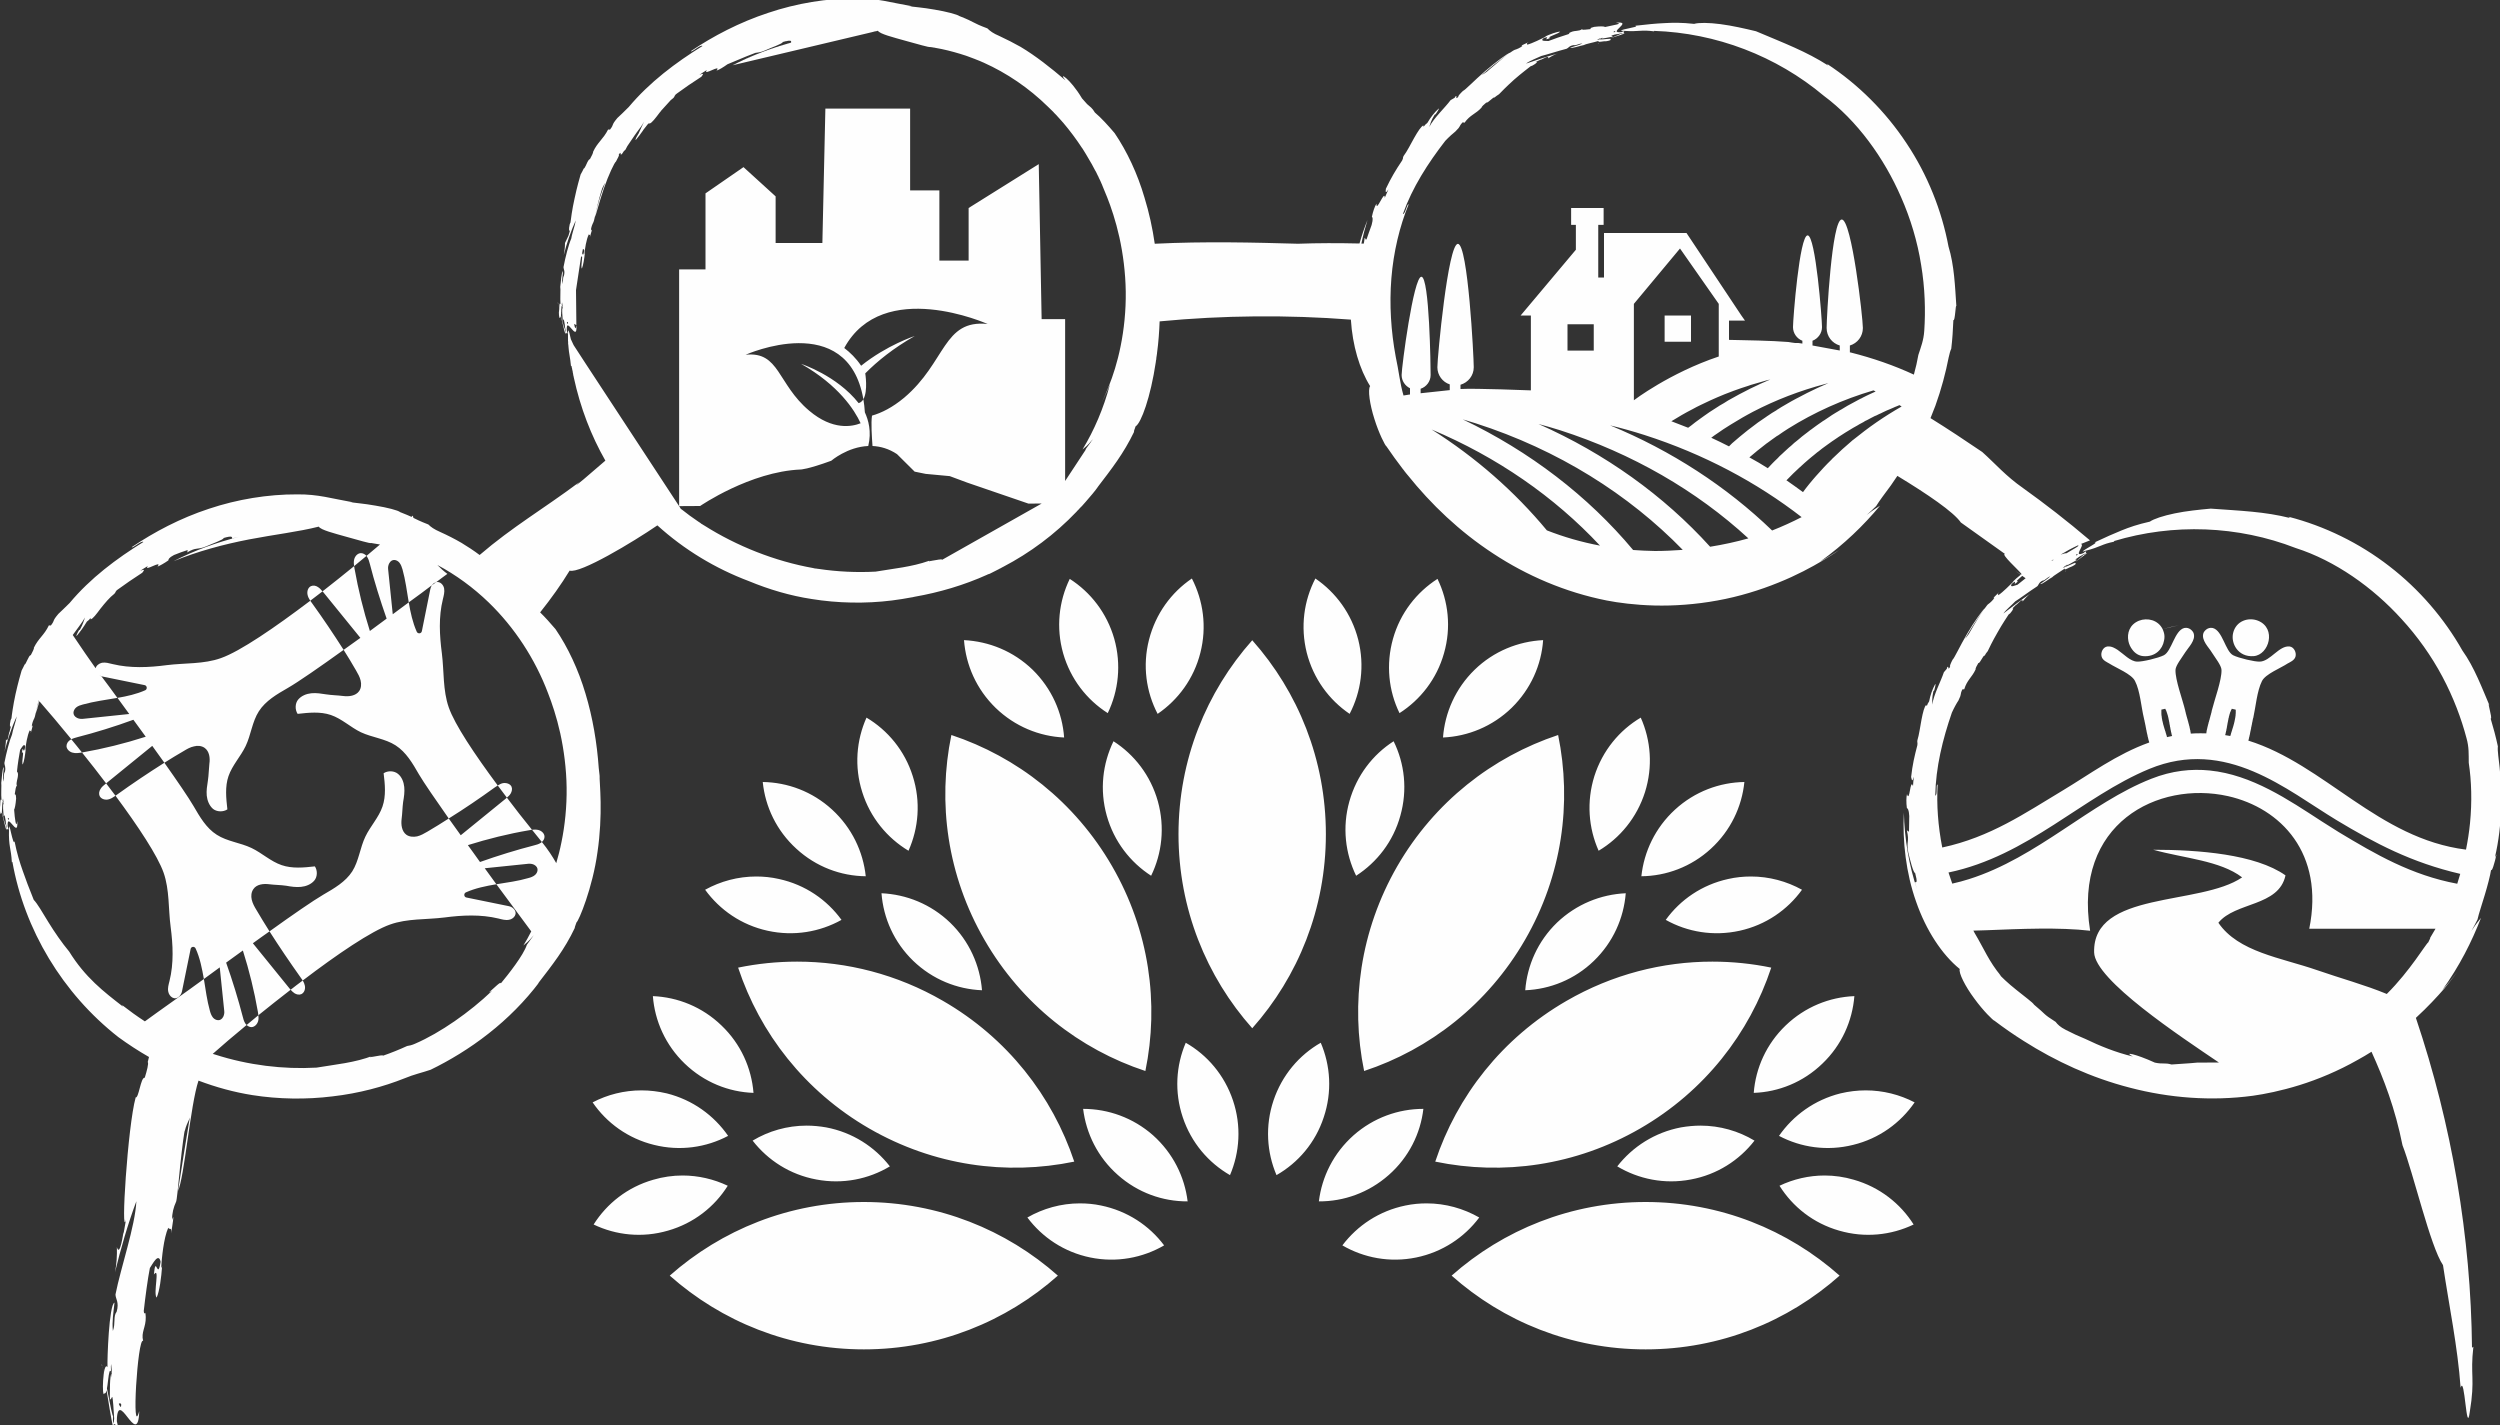 <?xml version="1.0" encoding="UTF-8"?>
<!DOCTYPE svg PUBLIC "-//W3C//DTD SVG 1.1//EN" "http://www.w3.org/Graphics/SVG/1.1/DTD/svg11.dtd">
<!-- Creator: CorelDRAW 2018 (64-Bit) -->
<svg xmlns="http://www.w3.org/2000/svg" xml:space="preserve" width="200px" height="114px" version="1.1" style="shape-rendering:geometricPrecision; text-rendering:geometricPrecision; image-rendering:optimizeQuality; fill-rule:evenodd; clip-rule:evenodd"
viewBox="0 0 200 114"
 xmlns:xlink="http://www.w3.org/1999/xlink">
 <rect x="0" y="0" width="200" height="114" fill="#333333" stroke="none"/>
 <defs>
  <style type="text/css">
   <![CDATA[
    .fil0 {fill:#FEFEFE;fill-rule:nonzero}
   ]]>
  </style>
 </defs>
 <g id="Layer_x0020_1">
  <g>
   <path class="fil0" d="M82.19 97.4c1.19,1.59 2.94,2.77 5.04,3.2 2.1,0.43 4.18,0.03 5.9,-0.97 -1.19,-1.59 -2.95,-2.76 -5.05,-3.19 -0.56,-0.12 -1.13,-0.17 -1.69,-0.17 -1.5,0 -2.95,0.41 -4.2,1.13zm-63.63 -54.32l0.54 -0.13c-1.75,0.44 -3.55,1.08 -5.22,1.95 1.9,-0.79 4.04,-1.36 6.06,-1.75 2.03,-0.39 3.95,-0.61 5.56,-1.02 0.17,0.27 1.21,0.53 2.2,0.81 0.99,0.27 1.93,0.56 1.99,0.5l0.71 0.12 -1.08 0.91c-0.12,-0.13 -0.28,-0.22 -0.45,-0.22 -0.26,0.01 -0.46,0.23 -0.53,0.48 -0.05,0.18 -0.04,0.37 -0.01,0.56 -0.81,0.66 -1.67,1.35 -2.53,2.02 -0.11,-0.13 -0.22,-0.26 -0.37,-0.35 -0.16,-0.11 -0.37,-0.15 -0.55,-0.07 -0.24,0.11 -0.33,0.41 -0.28,0.67 0.03,0.18 0.12,0.34 0.22,0.5 -2.83,2.14 -5.61,4.05 -7.15,4.59 -1.37,0.49 -2.88,0.38 -4.32,0.56 -1.44,0.19 -2.92,0.26 -4.33,-0.08 -0.29,-0.07 -0.58,-0.16 -0.86,-0.11 -0.23,0.05 -0.46,0.22 -0.51,0.44 -0.39,-0.53 -1.25,-1.8 -1.83,-2.66 0.34,-0.48 0.73,-0.96 0.98,-1.4 -0.09,0.22 -0.15,0.52 -0.4,0.97l-0.08 0.04c-0.03,0.08 -0.26,0.43 -0.19,0.47 0.31,-0.37 0.55,-0.71 0.82,-1.15 0.08,-0.07 0.16,-0.14 0.22,-0.18 -0.01,0 -0.02,0 -0.03,-0.02 0.15,-0.09 0.14,-0.08 0.12,-0.01 0,0.01 0,0.02 -0.01,0.03 0.18,-0.04 0.46,-0.42 0.79,-0.86 0.34,-0.43 0.74,-0.91 1.1,-1.18 0.17,-0.19 0,-0.04 0.2,-0.29 0.74,-0.54 1.26,-0.89 2.04,-1.4 0.2,-0.25 0.2,-0.29 -0.16,-0.16 0.2,-0.13 0.4,-0.26 0.61,-0.38 -0.41,0.54 1.23,-0.55 0.77,0.05 0.19,-0.07 0.56,-0.28 0.87,-0.5 0.01,-0.08 0.01,-0.2 0.45,-0.43 0.65,-0.25 0.49,-0.2 1.04,-0.38 0.15,0.01 -0.02,0.13 0.02,0.17 0.75,-0.45 0.76,-0.17 1.51,-0.48 0.46,-0.21 1.42,-0.54 1.4,-0.67 0.67,-0.2 0.7,-0.09 0.67,0.04zm35.77 -2.59l-7.51 -11.45 -0.93 -1.43 -0.22 -0.47 -0.04 -0.17c-0.1,-0.44 -0.18,-0.79 -0.19,-0.29l0 0.06 0 0.06 0 0.06 0 0.06 0 0.06 0 0.05 0 0.06 0 0.05 0 0.05 0 0.05 0 0.05 0.01 0.04 0 0.05 0 0.04 0 0.05 0 0 0 0.04 0.01 0.04 0 0.04 0 0 0.01 0.04 0 0.04 0 0.03 0.01 0.03 0 0.01 0 0.03c0.03,0.48 0.13,0.78 0.2,1.53l0.04 -0.04 0.02 0.12 0 0.01 0.03 0.11 0 0.02 0.02 0.1 0.01 0.03 0.02 0.1 0 0.03 0.02 0.09 0.01 0.05 0.01 0.08 0.01 0.05 0.02 0.07 0.01 0.06c0.53,2.46 1.4,4.69 2.53,6.67 -0.97,0.85 -2.97,2.56 -2.1,1.73 -2.85,2.13 -5.33,3.56 -7.96,5.82 -0.48,-0.36 -0.97,-0.68 -1.45,-0.97 -0.55,-0.32 -1.12,-0.61 -1.7,-0.87 -0.5,-0.22 -0.75,-0.4 -0.95,-0.6 -0.74,-0.29 -0.93,-0.4 -1.2,-0.53l-0.04 -0.18 -0.11 0.1c-0.19,-0.09 -0.45,-0.2 -0.91,-0.38 -0.15,-0.14 -1.04,-0.37 -1.97,-0.52 -0.92,-0.17 -1.85,-0.23 -2.05,-0.29l0.23 0.02c-1.66,-0.29 -2.77,-0.65 -4.45,-0.63 -2.33,-0.01 -4.78,0.39 -7.05,1.15 -2.29,0.75 -4.39,1.86 -6.18,3.07 0.05,0.14 0.78,-0.56 0.93,-0.41 -2.15,1.33 -4.24,2.89 -5.9,4.88 -0.33,0.32 -0.74,0.73 -0.9,0.87 -0.54,0.64 -0.23,0.44 -0.6,0.93l-0.16 -0.01c-0.39,0.81 -0.83,1.02 -1.2,1.79 0.03,0.07 -0.11,0.33 -0.25,0.6 -0.15,-0.06 -0.41,0.83 -0.5,0.73l0.01 0.01c-0.09,0.17 -0.13,0.29 -0.24,0.48 -0.05,0.16 -0.3,1.03 -0.49,1.9 -0.19,0.87 -0.31,1.75 -0.32,1.92l-0.07 0.15c-0.11,0.46 -0.05,0.68 0.04,0.42l-0.14 0.57 0 -0.07 -0.12 0.56c-0.03,0.1 -0.12,0.21 -0.15,0.03 -0.01,0.34 -0.05,0.71 -0.13,1.03 0.23,-0.89 0.58,-1.98 0.99,-2.84 -0.06,0.38 -0.31,1.04 -0.38,1.46 -0.2,0.46 -0.46,1.47 -0.61,2.27 0,0.18 0.14,0.32 0.04,0.71 -0.13,0.19 -0.04,0.45 -0.13,0.78 -0.05,-0.39 0.01,-0.76 0.05,-1.15 -0.14,0.06 -0.16,0.94 -0.21,1.25 0.03,0.15 -0.03,0.91 0.02,1.38 -0.13,-0.21 -0.08,0.39 -0.13,0.67 0,0.32 0.06,0.53 0.1,0.39 0.13,0.1 0.03,-1.27 0.19,-0.83 -0.07,0.11 -0.02,0.74 0.01,1.07 0.08,0 0.04,-0.23 0.13,-0.01 0.01,0.37 0.14,0.75 0.08,0.97 -0.03,-0.07 -0.03,-0.22 -0.04,-0.33 0.02,0.24 -0.17,-0.4 -0.32,-1.04 -0.15,-0.63 -0.26,-1.27 -0.23,-0.95 0.03,-0.08 0.15,0.62 0.29,1.29 0.15,0.66 0.33,1.3 0.31,1.14 0.01,-0.3 0.16,0.19 0.16,-0.11l-0.13 -0.33c-0.01,-0.42 0.11,-0.6 0.17,-0.46 0.03,0.34 -0.15,-0.13 -0.29,-0.63 -0.15,-0.5 -0.25,-1.03 -0.22,-0.73l0.04 -0.24c0.05,0.25 0.11,0.93 0.05,1.19 0.07,0 0.12,0.34 0.17,0.62l0 0.1c0.07,0.29 0.09,0.7 0.17,0.5 -0.18,-1.69 0.87,1.01 0.75,-0.6 -0.09,0.68 -0.2,-0.21 -0.25,-0.92 0.05,-0.07 0.12,-0.39 0.16,-0.89 -0.02,-0.44 -0.06,-0.26 -0.11,-0.35 0.04,-0.24 0.09,-0.71 0.17,-0.64 -0.09,-0.35 0.09,-0.54 0.09,-0.95 -0.03,-0.36 -0.05,0.02 -0.08,-0.24 0.05,-0.54 0.17,-1.29 0.25,-1.71 0.11,-0.15 0.34,-0.62 0.41,-0.24 -0.16,0.8 -0.17,-0.35 -0.27,0.5 0.24,-0.34 -0.06,0.75 0.07,0.91 0.12,-0.26 0.19,-0.79 0.24,-1.24l-0.04 0.09c0.04,-0.4 0.16,-1.19 0.36,-1.59 0.04,0.12 0.13,-0.05 0.08,0.23 0.04,-0.17 0.09,-0.35 0.14,-0.53 0,-0.07 0,-0.14 -0.06,0 0.02,-0.26 0.12,-0.5 0.21,-0.67 0.04,-0.03 0.17,-0.74 0.34,-1.42l0.02 0.02c-0.18,0.66 -0.29,1.17 -0.23,0.96 0.04,-0.08 0.14,-0.43 0.27,-0.91 0.76,0.87 1.64,1.91 2.56,3.04 0.15,-0.08 0.32,-0.12 0.49,-0.17 1.34,-0.34 3.04,-0.86 4.47,-1.39l0.99 1.36c-0.02,0 -0.03,0 -0.04,0.01 -1.65,0.53 -3.35,0.95 -5.06,1.25 -0.29,-0.36 -0.57,-0.72 -0.85,-1.05 -0.03,0 -0.06,0.02 -0.09,0.04 -0.17,0.11 -0.3,0.29 -0.3,0.5 0.01,0.25 0.24,0.46 0.48,0.52 0.25,0.07 0.5,0.03 0.75,-0.01 0,0 0.01,0 0.01,0 0.64,0.8 1.3,1.63 1.93,2.47l-0.05 0.04c-0.15,0.12 -0.3,0.24 -0.4,0.41 -0.11,0.17 -0.15,0.38 -0.07,0.56 0.11,0.23 0.41,0.33 0.67,0.28 0.22,-0.04 0.41,-0.17 0.6,-0.3 1.83,2.47 3.37,4.8 3.85,6.16 0.48,1.38 0.37,2.89 0.56,4.32 0.19,1.45 0.26,2.93 -0.09,4.34 -0.07,0.28 -0.16,0.57 -0.1,0.85 0.07,0.38 0.49,0.75 0.88,0.38 0.11,-0.11 0.19,-0.25 0.22,-0.41l0.69 -3.38c0.03,-0.2 0.31,-0.24 0.4,-0.04 0.35,0.76 0.51,1.6 0.66,2.44 -1.26,0.93 -3.76,2.68 -4.72,3.39 -0.63,-0.41 -1.24,-0.85 -1.83,-1.31l0.08 0.13c-1.56,-1.21 -3.02,-2.33 -4.31,-4.41 -0.56,-0.67 -1.17,-1.55 -1.66,-2.35 -0.49,-0.8 -0.89,-1.5 -1.17,-1.78 -0.39,-0.95 -0.64,-1.64 -0.88,-2.32 -0.24,-0.68 -0.46,-1.37 -0.66,-2.38 -0.04,0.28 -0.17,-0.21 -0.27,-0.64 -0.1,-0.44 -0.17,-0.79 -0.17,-0.29 -0.04,1.39 0.16,1.44 0.23,2.63l0.04 -0.05c0.96,5.43 4.01,10.53 8.48,14.03 0.77,0.56 1.59,1.1 2.45,1.59l-0.1 0.4c0.09,0.12 -0.07,0.7 -0.24,1.26 -0.33,-0.07 -0.48,1.73 -0.75,1.57l0.02 0.02c-0.63,2.25 -1.21,11.4 -0.77,9.77l-0.2 1.13 0 -0.14c-0.01,0.03 -0.29,2.06 -0.53,1.2 0.02,0.65 -0.02,1.38 -0.15,2.01 0.42,-1.75 1.04,-3.91 1.71,-5.68 -0.1,2.01 -1.25,5.31 -1.67,7.45 -0.01,0.35 0.32,0.62 0.09,1.39 -0.29,0.37 -0.07,0.9 -0.3,1.54 -0.08,-0.77 0.05,-1.51 0.13,-2.27 -0.44,0.15 -0.59,4.58 -0.56,5.16 -0.38,-0.57 -0.48,2.72 -0.23,2.08 0.3,0.21 0.26,-2.5 0.56,-1.61 -0.16,0.22 -0.14,1.46 -0.14,2.12 0.17,0.01 0.14,-0.45 0.3,-0.02 -0.06,0.74 0.15,1.51 -0.03,1.94 -0.04,-0.14 -0.02,-0.44 -0.01,-0.66 -0.02,0.66 -0.94,-4.78 -0.92,-3.99 0.08,-0.16 0.28,1.23 0.49,2.56 0.21,1.33 0.44,2.61 0.44,2.29 0.08,-0.56 0.65,0.78 0.15,-0.85 0.07,-0.83 0.38,-1.15 0.49,-0.87 -0.02,1.02 -0.98,-2.43 -0.81,-3.24 0.08,0.51 0.13,1.85 -0.05,2.37 0.35,0 0.17,3.01 0.5,2.44 -0.02,-3.36 1.7,2.2 1.8,-1.04 -0.64,2.36 -0.13,-5.95 0.31,-5.62 -0.18,-0.7 0.23,-1.08 0.21,-1.91 -0.04,-0.73 -0.1,0.05 -0.16,-0.48 0.12,-1.08 0.32,-2.6 0.49,-3.44 0.22,-0.32 0.69,-1.27 0.86,-0.5 -0.25,1.61 -0.38,-0.69 -0.54,1.02 0.51,-0.68 -0.07,1.51 0.22,1.85 0.24,-0.52 0.37,-1.61 0.44,-2.52l-0.08 0.17c0.05,-0.8 0.2,-2.42 0.57,-3.24 0.11,0.22 0.29,-0.13 0.22,0.45 0.08,-0.38 0.31,-1.85 0.09,-1.08 -0.02,-0.53 0.13,-1.04 0.3,-1.41 0.08,-0.05 0.2,-1.53 0.35,-2.97 0.15,-1.45 0.34,-2.86 0.37,-2.76 0.19,-0.78 0.47,-0.9 0.53,-1.7 -0.06,-0.06 -1.16,7.05 -1.08,6.53 0.51,-1.1 0.99,-6.9 1.64,-8.83 1.4,0.53 2.86,0.93 4.32,1.16 2.09,0.33 4.31,0.36 6.4,0.1 2.11,-0.24 4.09,-0.78 5.75,-1.44 0.79,-0.33 1.4,-0.45 2.1,-0.69 1.5,-0.73 3.12,-1.7 4.64,-2.9 1.52,-1.19 2.93,-2.61 4.05,-4.1 -0.04,0.05 -0.09,0.1 -0.13,0.14 1.2,-1.56 2.15,-2.75 2.98,-4.5 -0.04,-0.01 0.09,-0.28 0.13,-0.43 0.17,-0.09 1.29,-2.76 1.68,-5.63 0.21,-1.42 0.27,-2.87 0.25,-3.99 -0.02,-1.13 -0.1,-1.93 -0.08,-2.1l-0.07 -0.62c-0.14,-2 -0.48,-4.04 -1.06,-5.96 -0.57,-1.92 -1.41,-3.71 -2.4,-5.16 -0.39,-0.46 -0.82,-0.94 -1.23,-1.34 0.9,-1.13 1.69,-2.24 2.36,-3.34 0.83,0.26 5.06,-2.28 7.02,-3.62 2.15,1.95 4.64,3.45 7.32,4.46 1.62,0.67 3.31,1.17 5.02,1.43 2.09,0.34 4.31,0.38 6.41,0.12 0.56,-0.07 1.1,-0.16 1.64,-0.26l0.02 0 0.08 -0.02 0.09 -0.02c1.99,-0.35 3.96,-0.93 5.82,-1.77l0.03 -0.02 0.16 -0.05 0.71 -0.36 0.07 -0.04 0.02 -0.01 0.05 -0.02 0.07 -0.04 0.07 -0.04 0.08 -0.04c2.14,-1.12 4.13,-2.59 5.87,-4.41l0.06 -0.07 0.07 -0.07 0.06 -0.06 0.06 -0.07 0.06 -0.06 0.05 -0.06 0.02 -0.01 0.06 -0.06 0.06 -0.07 0.24 -0.27 0.06 -0.07 0 0c0.33,-0.38 0.66,-0.76 0.95,-1.17 -0.05,0.05 -0.09,0.11 -0.12,0.15 1.2,-1.57 2.13,-2.75 2.98,-4.51 -0.06,-0.01 0.08,-0.28 0.11,-0.42l0.01 -0.01 0.01 -0.01c0.43,-0.28 1.18,-2.28 1.61,-5.17l0 -0.05 0.03 -0.13 0 -0.01 0.01 -0.13 0.01 -0.06 0.01 -0.07 0.01 -0.05 0 -0.04 0.01 -0.03 0 -0.01 0.01 -0.05 0 -0.04c0.12,-0.87 0.18,-1.76 0.21,-2.55 5.1,-0.49 10.25,-0.53 15.3,-0.14 0.13,2.07 0.69,3.96 1.54,5.32 -0.2,0.26 -0.03,1.47 0.34,2.62 0.35,1.14 0.88,2.18 0.96,2.19 0.42,0.62 0.87,1.24 1.33,1.84l0.02 0.02 0.01 0.01 0.05 0.07 0.01 0.01 0.07 0.1 0.01 0 0.02 0.03 0.01 0.02 0.02 0.02 0.02 0.03 0 0 0.04 0.04 0 0.01 0.02 0.02 0.02 0.02 0.01 0.02 0.03 0.03c1.89,2.36 4.16,4.53 6.85,6.29 2.67,1.76 5.76,3.1 9.09,3.76 0.92,0.18 2.26,0.36 3.81,0.4 1.54,0.04 3.3,-0.08 5.04,-0.4 1.73,-0.31 3.43,-0.84 4.88,-1.43 1.47,-0.59 2.68,-1.25 3.52,-1.75 0.46,-0.27 0.91,-0.55 1.34,-0.86 -0.7,0.46 -0.74,0.47 -1.52,0.93 1.93,-1.39 3.48,-2.9 4.79,-4.47 -0.3,0.21 -0.39,0.21 -1.07,0.74 0.26,-0.23 0.52,-0.47 0.76,-0.71 0.25,-0.42 0.72,-1.03 1.19,-1.67l0.51 -0.75c2.42,1.47 4.49,2.88 5.08,3.73l3.52 2.51c-0.33,0.03 1.14,1.33 1.34,1.62l-0.05 0.04 -0.45 -0.29 0.43 0.3c-0.21,0.16 -0.45,0.37 -0.65,0.57l0.08 -0.04c-0.29,0.28 -0.85,0.86 -1.23,1.11 0.03,-0.12 -0.14,-0.01 0.06,-0.24 -0.13,0.13 -0.27,0.26 -0.4,0.4 -0.03,0.06 -0.07,0.13 0.05,0.03 -0.15,0.22 -0.34,0.4 -0.51,0.52 -0.05,0 -0.49,0.61 -0.87,1.23 -0.39,0.62 -0.72,1.24 -0.71,1.19 -0.22,0.34 -0.36,0.36 -0.51,0.73 0.01,0.03 0.47,-0.82 0.96,-1.57 0.49,-0.77 1,-1.44 0.84,-1.23 -0.15,0.11 -0.83,1.04 -1.4,2.02 -0.57,0.97 -1.04,1.99 -1.16,2.07 -0.14,0.26 -0.28,0.59 -0.19,0.56 -0.26,0.43 -0.05,-0.2 -0.27,0.09 0.01,0.01 0.04,-0.01 -0.01,0.09l-0.23 0.27c-0.25,0.75 -0.81,1.77 -0.93,2.59 0,-0.24 -0.03,-0.54 0.09,-1.07l0.07 -0.07c0.01,-0.08 0.15,-0.49 0.08,-0.51 -0.24,0.45 -0.39,0.87 -0.49,1.39 -0.05,0.09 -0.11,0.19 -0.15,0.25 0.01,0.01 0.02,0 0.03,0.01 -0.1,0.15 -0.1,0.13 -0.1,0.06 0,-0.01 -0.01,-0.02 -0.01,-0.04 -0.15,0.12 -0.27,0.61 -0.38,1.18 -0.11,0.57 -0.19,1.21 -0.33,1.66 -0.03,0.28 0.03,0.03 0,0.38 -0.24,0.92 -0.39,1.56 -0.5,2.55 0.07,0.34 0.1,0.36 0.22,-0.02 -0.03,0.25 -0.06,0.5 -0.07,0.75 -0.23,-0.7 -0.26,1.4 -0.48,0.64 -0.06,0.22 -0.07,0.68 -0.01,1.11 0.06,0.04 0.16,0.1 0.19,0.64 -0.02,0.75 -0.01,0.57 -0.02,1.19 -0.06,0.16 -0.11,-0.07 -0.17,-0.03 0.22,0.93 -0.06,0.85 0.11,1.75 0.13,0.56 0.41,1.66 0.55,1.65 0.2,0.74 0.12,0.77 -0.02,0.73l0.18 0.6c-0.65,-1.93 -1.01,-4.06 -1.06,-6.16 -0.12,2.29 0.17,4.85 0.98,7.13 0.79,2.28 2.07,4.23 3.49,5.38 -0.11,0.3 0.45,1.41 1.17,2.37 0.7,0.97 1.53,1.78 1.61,1.77 0.75,0.57 1.53,1.11 2.34,1.62 -0.55,-0.36 -1.09,-0.73 -1.61,-1.12 0.52,0.39 1.06,0.76 1.61,1.12 2.55,1.62 5.4,2.94 8.51,3.74 3.1,0.81 6.46,1.09 9.82,0.64 0.93,-0.13 2.25,-0.39 3.73,-0.85 1.48,-0.46 3.11,-1.14 4.64,-2.01 0.38,-0.21 0.76,-0.43 1.12,-0.66 0.99,2.19 1.89,4.53 2.48,7.48 0.87,2.23 2.23,8.12 3.24,9.59 0.49,3.27 1.17,6.51 1.41,9.81 0.33,-1.12 0.46,3.93 0.73,1.95 0.45,-2.74 0.02,-2.89 0.29,-5.23l-0.11 0.08c-0.09,-8.88 -1.6,-17.81 -4.49,-26.39 0.96,-0.88 1.72,-1.71 2.27,-2.34 0.36,-0.44 0.71,-0.88 1.05,-1.34 -0.58,0.75 -0.59,0.75 -1.21,1.46 1.39,-1.94 2.36,-3.87 3.1,-5.78 -0.22,0.3 -0.3,0.33 -0.77,1.05 0.17,-0.31 0.34,-0.61 0.49,-0.92 0.1,-0.47 0.36,-1.21 0.58,-1.96 0.23,-0.76 0.43,-1.53 0.51,-2.03 0.05,0.24 0.28,-0.53 0.43,-1.22l-0.13 0.25c0.31,-1.31 0.48,-2.75 0.5,-4.17 0.04,-1.41 -0.07,-2.79 -0.23,-3.98 -0.04,-0.33 -0.05,-0.58 -0.03,-0.74 -0.16,-0.75 -0.36,-1.5 -0.58,-2.23 0.21,0.13 -0.43,-1.87 -0.01,-0.85 -0.68,-1.59 -1.29,-3.25 -2.25,-4.59 -1.44,-2.55 -3.44,-4.89 -5.84,-6.74 -2.4,-1.86 -5.19,-3.22 -8.07,-3.96l0.12 0.1c-2.03,-0.51 -3.86,-0.57 -6.34,-0.75 -0.89,0.08 -1.97,0.19 -2.88,0.38 -0.92,0.19 -1.68,0.44 -1.99,0.66 -0.98,0.22 -1.64,0.45 -2.28,0.71 -0.64,0.26 -1.27,0.54 -2.14,0.95 0.26,-0.02 -0.16,0.21 -0.51,0.42 -0.35,0.21 -0.67,0.41 -0.21,0.25 1.25,-0.32 1.24,-0.52 2.3,-0.73l-0.05 -0.04c4.77,-1.44 9.94,-1.24 14.55,0.55 3.16,1.01 6.18,3.15 8.48,5.69 1.25,1.36 2.38,2.94 3.26,4.6 0.88,1.65 1.52,3.36 1.93,4.92 0.21,0.74 0.17,1.31 0.18,1.97 0.22,1.45 0.27,3.13 0.1,4.84 -0.07,0.71 -0.18,1.41 -0.32,2.11 -7.03,-0.88 -11.3,-6.81 -17.41,-8.72l0 -0.02 0.01 -0.03 0 -0.01 0.02 -0.04 0.01 -0.06 0.01 -0.05 0 0 0.01 -0.04 0 -0.02 0.01 -0.04 0.01 -0.01 0.01 -0.04 0 -0.02 0.01 -0.03 0 -0.03 0.01 -0.02 0.01 -0.03 0 -0.02 0.01 -0.04 0 -0.01 0.01 -0.05 0 0 0.01 -0.06 0 0 0.01 -0.05 0 0 0.01 -0.05 0.01 -0.01 0 -0.05 0.01 -0.01 0 -0.04 0.01 -0.02 0.01 -0.03 0 -0.03 0.01 -0.03 0 -0.03 0 -0.02 0.01 -0.04 0.01 -0.01 0 -0.05 0.01 -0.01 0 -0.04 0.01 -0.01 0.01 -0.05 0.01 -0.05 0 -0.01 0.01 -0.05 0 -0.01 0.01 -0.04 0 -0.01 0.01 -0.04 0 -0.02 0 0 0.01 -0.03 0.01 -0.03 0 -0.03 0.01 -0.03 0 -0.02 0.01 -0.03 0 -0.02 0.01 -0.04 0 -0.01 0.01 -0.04 0 -0.01 0.02 -0.04c0.19,-0.85 0.3,-2.18 0.7,-2.96 0.28,-0.56 1.51,-1.04 2.05,-1.4 0.17,-0.1 0.54,-0.24 0.63,-0.55 0.09,-0.33 -0.12,-0.76 -0.46,-0.81 -0.84,-0.11 -1.55,1.18 -2.39,1.21 -0.41,0.02 -1.68,-0.28 -2.14,-0.51 -0.63,-0.33 -0.84,-1.98 -1.63,-2.18 -0.42,-0.09 -0.7,0.26 -0.75,0.42 -0.18,0.56 0.44,1.14 0.66,1.51 0.29,0.46 0.78,1.07 0.79,1.42 0.03,0.8 -0.56,2.38 -0.78,3.27l-0.01 0.06 -0.01 0.06 0 0 -0.02 0.06 0 0.01 -0.02 0.06 0 0 -0.01 0.06 0 0 -0.02 0.06 0 0 -0.02 0.06 0 0.01 -0.01 0.05 0 0.01 -0.02 0.05 0 0.01 -0.01 0.05 -0.01 0.01 -0.01 0.05 0 0.01 -0.01 0.04 -0.01 0.02 -0.01 0.04 -0.01 0.02 -0.01 0.04 0 0.01 -0.01 0.05 -0.01 0.01 -0.01 0.04 -0.01 0.02 0 0.04 -0.01 0.02 -0.01 0.04 -0.01 0.02 0 0.03 -0.01 0.02 -0.01 0.04 0 0.02 -0.01 0.03 -0.01 0.02 0 0.03 -0.01 0.02 -0.01 0.04 0 0.02 -0.01 0.03 0 0.02 -0.01 0.03 -0.01 0.02 0 0.03 -0.01 0.03 0 0.02 -0.01 0.03 -0.01 0.02 0 0.03 0 0.02 -0.01 0.03 0 0.02 0 0.02 -0.01 0.03 0 0.02 0 0.02 -0.01 0.03c-0.3,-0.01 -0.61,-0.01 -0.92,0l-0.32 0.02 0 -0.05 0 0 -0.01 -0.04 0 -0.01 -0.01 -0.04 0 -0.01 -0.01 -0.04 0 -0.01 0 -0.04 -0.01 -0.01 0 -0.04 -0.01 -0.01 -0.01 -0.04 0 -0.01 -0.01 -0.04 0 -0.01 -0.01 -0.04 0 -0.02 -0.01 -0.03 -0.01 -0.02 0 -0.04 -0.01 -0.02 0 -0.03 -0.01 -0.02 -0.01 -0.03 -0.01 -0.03 0 -0.03 -0.01 -0.02 -0.01 -0.03 -0.01 -0.03 0 -0.03 -0.01 -0.03 -0.01 -0.03 -0.01 -0.03 0 -0.02 -0.01 -0.04 -0.01 -0.02 -0.01 -0.04 0 -0.02 -0.02 -0.03 0 -0.03 -0.01 -0.04 -0.01 -0.01 -0.01 -0.05 0 -0.01 -0.02 -0.05 0 -0.01 -0.01 -0.05 -0.01 -0.01 -0.01 -0.05 0 -0.01 -0.02 -0.05 0 -0.01 -0.01 -0.06 -0.01 0 -0.01 -0.06 0 0 -0.02 -0.06 0 -0.01 -0.01 -0.06 0 0 -0.02 -0.06 -0.01 -0.06c-0.21,-0.89 -0.81,-2.47 -0.78,-3.27 0.01,-0.35 0.5,-0.96 0.79,-1.42 0.23,-0.37 0.85,-0.95 0.66,-1.51 -0.05,-0.16 -0.33,-0.51 -0.75,-0.42 -0.78,0.2 -1,1.85 -1.63,2.18 -0.46,0.23 -1.72,0.53 -2.14,0.51 -0.55,-0.02 -1.05,-0.59 -1.56,-0.94 -0.11,-0.07 -0.21,-0.13 -0.32,-0.18 -0.17,-0.08 -0.33,-0.11 -0.51,-0.09 -0.34,0.05 -0.55,0.48 -0.45,0.81 0.08,0.31 0.45,0.45 0.61,0.55 0.56,0.36 1.79,0.84 2.06,1.4 0.41,0.78 0.5,2.11 0.71,2.96l0 0.02 0.01 0.02 0 0.01 0.01 0.03 0 0.01 0 0.02 0.01 0.03 0.01 0.03 0 0.02 0.01 0.01 0 0.03 0.01 0.02 0 0.05 0.01 0.03 0.01 0.02 0 0.01 0 0.03 0.01 0.01 0 0.02 0.01 0.03 0 0.04 0.01 0.02 0 0.01 0.01 0.03 0 0.01 0 0.02 0.01 0.02 0 0.01 0 0 0.01 0.03 0 0.02 0 0.01 0 0.01 0.01 0.03 0 0.01 0 0.02 0.01 0.03 0 0 0.01 0.03 0 0.02 0 0 0 0.01 0.01 0.04 0 0.01 0 0.02 0.01 0.03 0.01 0.04 0 0.01 0.01 0.02 0 0.03 0 0.01 0.01 0.02 0 0.03 0.01 0.04 0 0.01 0.01 0.02 0 0.03 0 0.01 0.01 0.02 0.01 0.03 0 0 0 0.03 0.01 0.02 0 0.01 0.01 0.03 0 0.01 0.01 0.03 0 0.02 0 0.01 0.01 0.03 0 0.01 0 0.02 0.01 0.03 0 0 0.01 0.03 0.01 0.03 0 0 0 0.03 0.01 0.01 0 0.02 0.01 0.03 0 0 0 0.03 0.01 0.02 0 0.01 0.01 0.03 0 0.01 0.01 0.01 0 0.03 0.01 0.03 0.01 0.02 0 0.01 0.01 0.03 0 0 0 0.01 0.01 0.01 0 0.03 0.01 0.03c-2.59,0.92 -4.79,2.56 -6.94,3.85 -2.99,1.79 -5.76,3.72 -9.62,4.55 -0.34,-1.72 -0.46,-3.44 -0.37,-5.03 -0.16,-0.05 0.02,0.84 -0.19,0.88 0.04,-2.27 0.59,-4.5 1.33,-6.64 0.17,-0.38 0.41,-0.81 0.52,-0.96 0.32,-0.65 0.09,-0.42 0.32,-0.9l0.15 -0.01c0.22,-0.74 0.61,-0.94 0.91,-1.59 -0.03,-0.06 0.09,-0.3 0.22,-0.51 0.13,0.06 0.4,-0.68 0.5,-0.58l0 0c0.07,-0.14 0.13,-0.23 0.25,-0.37 0.06,-0.14 0.39,-0.82 0.78,-1.49 0.37,-0.67 0.81,-1.31 0.89,-1.44l0.12 -0.09c0.27,-0.31 0.32,-0.51 0.14,-0.35l0.36 -0.36 -0.03 0.05 0.38 -0.35c0.07,-0.05 0.2,-0.08 0.14,0.07 0.18,-0.23 0.4,-0.47 0.63,-0.64 -0.67,0.45 -1.48,1.06 -2.16,1.59 0.2,-0.29 0.7,-0.7 0.95,-0.97 0.4,-0.25 1.14,-0.81 1.75,-1.2 0.13,-0.1 0.11,-0.31 0.44,-0.46 0.21,-0.02 0.33,-0.25 0.62,-0.35 -0.25,0.24 -0.54,0.42 -0.81,0.62 0.12,0.07 0.72,-0.43 0.97,-0.55 0.08,-0.11 0.66,-0.45 1,-0.69 -0.09,0.2 0.34,-0.1 0.58,-0.17 0.25,-0.12 0.38,-0.26 0.26,-0.24 0.02,-0.17 -1.01,0.49 -0.74,0.17 0.12,0 0.59,-0.3 0.85,-0.44 -0.03,-0.07 -0.2,0.04 -0.07,-0.11 0.3,-0.15 0.58,-0.39 0.79,-0.4 -0.05,0.05 -0.18,0.1 -0.26,0.14 0.2,-0.1 -0.29,0.27 -0.72,0.66 -0.45,0.37 -0.85,0.76 -0.62,0.59 -0.09,0.01 0.38,-0.4 0.85,-0.78 0.48,-0.37 0.97,-0.72 0.83,-0.65 -0.25,0.08 0.12,-0.21 -0.14,-0.11l-0.24 0.22c-0.34,0.14 -0.54,0.1 -0.45,-0.01 0.28,-0.14 -0.06,0.18 -0.4,0.51 -0.35,0.32 -0.69,0.67 -0.48,0.5l-0.21 0.07c0.17,-0.16 0.68,-0.5 0.93,-0.54 -0.04,-0.07 0.22,-0.24 0.44,-0.38l0.08 -0.04c0.22,-0.15 0.56,-0.29 0.36,-0.3 -1.18,0.59 0.04,-0.62 -0.36,-0.65l0.73 -0.29c-1.82,-1.55 -3.63,-2.95 -5.35,-4.18 -1.39,-0.97 -2.19,-1.92 -3.27,-2.89 -1.37,-0.93 -2.74,-1.84 -4.14,-2.71l0.39 -0.99c0.48,-1.33 0.83,-2.67 1.06,-3.85 0.07,-0.33 0.14,-0.57 0.21,-0.71 0.09,-0.76 0.14,-1.53 0.17,-2.3 0.14,0.17 0.18,-1.42 0.24,-1.08 -0.11,-1.64 -0.17,-3.3 -0.63,-4.8 -0.54,-2.87 -1.67,-5.73 -3.36,-8.26 -1.67,-2.53 -3.87,-4.72 -6.36,-6.35l0.09 0.13c-1.76,-1.13 -3.48,-1.77 -5.77,-2.74 -0.87,-0.21 -1.92,-0.45 -2.85,-0.57 -0.92,-0.12 -1.73,-0.13 -2.1,-0.02 -0.99,-0.11 -1.69,-0.1 -2.38,-0.06 -0.69,0.03 -1.37,0.1 -2.33,0.21 0.25,0.06 -0.22,0.14 -0.62,0.23 -0.39,0.08 -0.77,0.18 -0.27,0.18 1.28,0.08 1.33,-0.11 2.41,0.04l-0.03 -0.04c4.97,0.16 9.8,2.01 13.59,5.19 2.66,1.97 4.83,4.98 6.19,8.12 0.75,1.7 1.31,3.56 1.6,5.41 0.31,1.85 0.36,3.67 0.25,5.28 -0.05,0.76 -0.27,1.3 -0.47,1.92 -0.09,0.51 -0.21,1.04 -0.36,1.58 -1.57,-0.73 -3.27,-1.32 -5.05,-1.77l-0.07 -0.01 0 -0.55c0.6,-0.18 1.04,-0.73 1.04,-1.4 0,-0.8 -0.89,-8.68 -1.69,-8.68 -0.8,0 -1.21,7.88 -1.21,8.68 0,0.67 0.44,1.22 1.05,1.4l0 0.4 -2.18 -0.4 0 -0.38c0.44,-0.17 0.76,-0.6 0.76,-1.09 0,-0.65 -0.51,-7.34 -1.15,-7.34 -0.65,0 -1.17,6.69 -1.17,7.34 0,0.49 0.31,0.92 0.75,1.09l0 0.23 -0.04 -0.01c-0.1,-0.02 -0.19,-0.02 -0.28,-0.04 -0.04,0 -0.07,0 -0.11,0 -0.04,0 -0.1,0 -0.15,0 -0.19,-0.02 -0.36,-0.05 -0.54,-0.08 -1.26,-0.11 -3.82,-0.15 -3.82,-0.15 0,0 -0.34,-0.01 -0.93,-0.02l0 -1.54 1.28 0 -0.29 -0.41 -4.39 -6.6 -6.6 0 0 3.56 -0.46 0 0 -4.21 0.43 0 0 -1.35 -2.6 0 0 1.35 0.38 0 0 1.99 -4.42 5.26 0.82 0 0 5.16 0 0.83c0,0 -4.47,-0.18 -5.63,-0.11l0 0 0 -0.34c0.61,-0.18 1.06,-0.73 1.06,-1.4 0,-0.81 -0.46,-9.87 -1.27,-9.87 -0.79,0 -1.64,9.06 -1.64,9.87 0,0.64 0.42,1.19 0.99,1.37l0 0.46 -2.33 0.25 0 -0.36c0.46,-0.15 0.8,-0.59 0.8,-1.1 0,-0.64 -0.09,-7.86 -0.74,-7.86 -0.63,0 -1.58,7.22 -1.58,7.86 0,0.47 0.28,0.87 0.67,1.06l0 0.5 -0.02 0 -0.5 0.08c-0.3,-1.04 -0.37,-1.95 -0.62,-3.09 -0.38,-2.03 -0.52,-4.18 -0.35,-6.29 0.17,-2.11 0.66,-4.15 1.38,-5.91 -0.13,-0.09 -0.26,0.8 -0.46,0.77 0.76,-2.13 2.01,-4.07 3.39,-5.85 0.28,-0.3 0.65,-0.63 0.81,-0.75 0.51,-0.5 0.22,-0.36 0.59,-0.74l0.14 0.04c0.45,-0.64 0.89,-0.69 1.37,-1.22 -0.01,-0.06 0.18,-0.24 0.38,-0.4 0.1,0.09 0.59,-0.51 0.65,-0.39l0 -0.01c0.12,-0.09 0.2,-0.17 0.36,-0.26 0.1,-0.11 0.63,-0.65 1.21,-1.17 0.58,-0.51 1.2,-0.97 1.32,-1.07l0.14 -0.05c0.36,-0.19 0.47,-0.36 0.24,-0.28l0.47 -0.22 -0.05 0.04 0.47 -0.22c0.09,-0.03 0.21,0 0.11,0.11 0.22,-0.14 0.47,-0.29 0.73,-0.38 -0.76,0.21 -1.69,0.51 -2.48,0.79 0.27,-0.22 0.87,-0.44 1.22,-0.61 0.45,-0.11 1.33,-0.4 2.03,-0.58 0.15,-0.06 0.2,-0.24 0.57,-0.29 0.2,0.05 0.38,-0.13 0.7,-0.13 -0.32,0.15 -0.65,0.22 -0.98,0.33 0.1,0.1 0.84,-0.17 1.11,-0.21 0.1,-0.08 0.76,-0.2 1.17,-0.33 -0.1,0.11 0.07,0.08 0.28,0.05l0.02 0 -0.01 0c0.11,-0.02 0.22,-0.03 0.3,-0.02 0.28,-0.04 0.46,-0.12 0.34,-0.15 0.01,-0.03 -0.03,-0.04 -0.11,-0.04l0.23 -0.09c0.58,-0.2 1.15,-0.36 1,-0.35 -0.09,0 -0.09,-0.03 -0.07,-0.05 0.03,-0.01 0.05,-0.02 0.03,-0.04 0.03,-0.04 0.06,-0.07 -0.06,-0.07l-0.12 0.06c-1.26,0.13 1.03,-0.91 -0.46,-0.75 0.67,0.08 -0.19,0.18 -0.86,0.34 -0.08,-0.06 -0.39,-0.07 -0.88,-0.01 -0.42,0.11 -0.23,0.12 -0.3,0.18 -0.25,0.01 -0.69,0.11 -0.66,0 -0.29,0.2 -0.53,0.08 -0.9,0.24 -0.33,0.15 0.03,0.04 -0.19,0.16 -0.5,0.15 -1.21,0.4 -1.6,0.55 -0.18,-0.02 -0.7,0.05 -0.42,-0.21 0.76,-0.31 -0.21,0.31 0.57,-0.04 -0.41,-0.04 0.67,-0.32 0.78,-0.5 -0.29,0.01 -0.81,0.21 -1.22,0.4l0.1 -0.01c-0.37,0.18 -1.1,0.55 -1.53,0.66 0.07,-0.1 -0.13,-0.06 0.13,-0.21 -0.17,0.08 -0.34,0.16 -0.51,0.24 -0.05,0.06 -0.1,0.11 0.04,0.05 -0.21,0.17 -0.45,0.27 -0.65,0.33 -0.02,0 -0.18,0.09 -0.4,0.25 0.06,-0.05 0.07,-0.05 0,-0.01 -0.17,0.05 -1.11,0.72 -1.96,1.46 -0.86,0.74 -1.63,1.55 -1.77,1.58 -0.21,0.2 -0.46,0.47 -0.36,0.47 -0.38,0.33 0.02,-0.2 -0.28,0 0,0.01 0.04,0.01 -0.04,0.09l-0.31 0.18c-0.47,0.63 -1.33,1.41 -1.71,2.15 0.08,-0.23 0.14,-0.53 0.43,-0.98l0.09 -0.05c0.03,-0.07 0.3,-0.42 0.24,-0.45 -0.37,0.34 -0.64,0.69 -0.91,1.15 -0.08,0.07 -0.17,0.15 -0.23,0.2 0.01,0 0.02,0 0.03,0.01 -0.14,0.12 -0.14,0.09 -0.12,0.02 0,0 0,-0.01 0.01,-0.03 -0.18,0.06 -0.45,0.48 -0.74,0.99 -0.29,0.51 -0.57,1.09 -0.86,1.47 -0.1,0.24 0.03,0.04 -0.11,0.35 -0.53,0.79 -0.87,1.36 -1.3,2.26 -0.04,0.33 -0.01,0.36 0.21,0.05 -0.1,0.22 -0.21,0.45 -0.3,0.68 0.01,-0.73 -0.7,1.25 -0.66,0.46 -0.13,0.19 -0.28,0.62 -0.37,1.05 0.05,0.05 0.12,0.14 -0.02,0.66 -0.26,0.7 -0.19,0.54 -0.4,1.13 -0.11,0.12 -0.09,-0.11 -0.16,-0.1 -0.02,0.19 -0.04,0.34 -0.07,0.46l-0.19 0c0.13,-0.64 0.3,-1.27 0.49,-1.89 -0.24,0.6 -0.46,1.23 -0.64,1.88 -1.68,-0.04 -3.35,-0.04 -4.92,0.02 -3.49,-0.1 -7.46,-0.2 -11.46,0 -0.18,-1.25 -0.45,-2.49 -0.82,-3.69 -0.56,-1.92 -1.4,-3.7 -2.39,-5.16 -0.5,-0.59 -1.08,-1.23 -1.58,-1.65 -0.21,-0.36 -0.38,-0.46 -0.62,-0.67l-0.41 -0.46c-0.97,-1.63 -1.96,-2.19 -1.32,-1.44 -1.18,-1.01 -2.4,-1.97 -3.59,-2.68 -0.55,-0.31 -1.12,-0.6 -1.7,-0.87 -0.5,-0.21 -0.75,-0.4 -0.96,-0.61 -1.31,-0.49 -0.88,-0.45 -2.25,-0.99 -0.15,-0.12 -1.05,-0.36 -1.97,-0.51 -0.92,-0.17 -1.85,-0.23 -2.06,-0.28l0.25 0.01c-1.67,-0.29 -2.79,-0.65 -4.47,-0.63 -2.33,-0.01 -4.76,0.39 -7.04,1.16 -2.28,0.75 -4.39,1.85 -6.18,3.06 0.05,0.15 0.77,-0.56 0.93,-0.41 -2.15,1.33 -4.24,2.9 -5.9,4.88 -0.33,0.33 -0.74,0.73 -0.91,0.88 -0.53,0.63 -0.22,0.44 -0.59,0.93l-0.15 -0.01c-0.41,0.8 -0.85,1.02 -1.2,1.78 0.02,0.07 -0.12,0.34 -0.26,0.6l-0.03 0 -0.03 0.02 -0.03 0.04 -0.04 0.05 -0.03 0.06 -0.04 0.06 -0.03 0.08 0 0 -0.04 0.07 0 0 -0.03 0.08c-0.08,0.17 -0.16,0.31 -0.2,0.28l0.01 0c-0.09,0.17 -0.13,0.29 -0.25,0.48 -0.05,0.17 -0.3,1.03 -0.48,1.9 -0.2,0.87 -0.31,1.75 -0.33,1.93l-0.06 0.14c-0.11,0.46 -0.05,0.69 0.04,0.43l-0.14 0.49 -0.28 0.59c0,0.32 -0.04,0.66 -0.1,0.96l0 0.02 -0.01 0.01 0 0.03 0 -0.03 0.01 -0.01 0 -0.02c0.22,-0.88 0.57,-1.92 0.96,-2.77l-0.05 0.25 -0.01 0.04 -0.01 0.05 -0.01 0.04c-0.09,0.36 -0.24,0.78 -0.28,1.08 -0.21,0.47 -0.47,1.47 -0.62,2.28 0,0.17 0.14,0.31 0.03,0.7 -0.06,0.1 -0.07,0.22 -0.07,0.37l-0.06 0.29c-0.02,-0.34 0.02,-0.68 0.06,-1.03 -0.14,0.06 -0.17,0.95 -0.22,1.25 0.04,0.15 -0.02,0.91 0.02,1.38 -0.13,-0.21 -0.07,0.39 -0.13,0.67 0,0.33 0.06,0.53 0.1,0.4 0.05,0.03 0.07,-0.13 0.08,-0.32l0 -0.01 0 -0.01 0 -0.03 0 -0.02 0 -0.03 0 -0.03 0.01 -0.01 0 -0.04 0 -0.01 0 -0.04 0 0 0 -0.05 0 -0.05 0 0 0.01 -0.04 0 -0.01 0 -0.03 0 -0.01 0 -0.03c0.01,-0.16 0.04,-0.22 0.1,-0.07 -0.07,0.12 -0.02,0.74 0.01,1.08 0.08,0 0.04,-0.23 0.13,-0.02 0.01,0.37 0.14,0.75 0.08,0.97 -0.03,-0.07 -0.03,-0.22 -0.04,-0.33 0.02,0.24 -0.17,-0.4 -0.32,-1.04 -0.15,-0.63 -0.26,-1.27 -0.24,-0.94 0.04,-0.09 0.15,0.61 0.3,1.28 0.15,0.66 0.32,1.3 0.31,1.14 0,-0.3 0.16,0.19 0.15,-0.11l-0.13 -0.33c-0.01,-0.42 0.12,-0.6 0.18,-0.46 0.02,0.26 -0.08,0.06 -0.18,-0.27l-0.14 -0.08 -0.07 -0.4c0,0.14 -0.01,0.25 -0.03,0.35 0.07,-0.01 0.13,0.33 0.17,0.61l0 0.1c0.06,0.29 0.09,0.69 0.17,0.5 -0.18,-1.68 0.86,1.01 0.75,-0.6l-0.03 -2.8 0.4 -2.64 0.05 -0.06c0.13,-0.08 -0.1,0.82 0.02,0.98 0.11,-0.26 0.19,-0.79 0.24,-1.24l-0.04 0.08c0.04,-0.39 0.15,-1.19 0.36,-1.59 0.04,0.12 0.13,-0.06 0.08,0.24 0.05,-0.18 0.09,-0.36 0.15,-0.53 -0.01,-0.08 -0.02,-0.15 -0.07,0 0.01,-0.27 0.12,-0.51 0.21,-0.69 0.03,-0.01 0.17,-0.73 0.34,-1.43 0.17,-0.69 0.38,-1.36 0.38,-1.31 0.16,-0.37 0.29,-0.41 0.4,-0.79 -0.02,-0.03 -0.38,0.85 -0.64,1.7 -0.26,0.85 -0.42,1.66 -0.36,1.41 0.09,-0.15 0.35,-1.24 0.72,-2.29 0.36,-1.05 0.84,-2.06 0.96,-2.13 0.14,-0.26 0.31,-0.57 0.21,-0.54 0.29,-0.42 0.04,0.18 0.28,-0.08l0.14 -0.21 0.13 -0.12 0.13 -0.25 0.01 -0.02 0.02 -0.03 0.61 -0.9 0.03 -0.03 0.02 -0.04 0.03 -0.03 0.02 -0.04 0.03 -0.04c0.23,-0.29 0.44,-0.59 0.59,-0.87l-0.46 1 -0.02 0.02c-0.04,0.07 -0.26,0.42 -0.19,0.46 0.21,-0.26 0.4,-0.49 0.58,-0.76l0.02 -0.04 0.35 -0.45 0.09 -0.08c-0.01,0 -0.02,0 -0.03,-0.01l0.11 0.02c0.17,-0.05 0.46,-0.43 0.79,-0.87l0.07 -0.08 0.03 -0.04 0 -0.01 0.79 -0.87 0.21 -0.17c0.17,-0.2 -0.01,-0.04 0.2,-0.3l0.04 -0.02 0.03 -0.03c0.69,-0.51 1.2,-0.85 1.97,-1.35 0.19,-0.25 0.19,-0.29 -0.16,-0.15 0.2,-0.14 0.4,-0.27 0.6,-0.39 -0.4,0.55 1.23,-0.54 0.77,0.05 0.2,-0.06 0.56,-0.28 0.88,-0.51l1.51 -0.63 0.72 -0.28c0.2,-0.03 0.39,-0.03 0.78,-0.2 0.47,-0.22 1.43,-0.54 1.41,-0.67l0.12 -0.03 0.1 -0.03 0.1 -0.01 0.07 -0.02 0.07 -0.01 0.05 0 0.05 0 0.04 0 0 0 0.03 0.01 0 0 0.02 0.01 0 0 0.01 0.01 0.01 0.03 0 0.01 0 0.01 0 0.01 0 0.01 0 0.02 -0.01 0.02 0.01 0 0 0.01 -0.04 0.01 -0.04 0.01 -0.04 0.02 -0.03 0 -0.06 0.02 -0.02 0.01 -0.06 0.01 -0.08 0.03 0 0 -0.08 0.02 0 0 -0.07 0.02 -0.01 0.01 -0.06 0.01 -0.03 0.01 -0.05 0.02 -0.03 0.01 -0.04 0.01 -0.04 0.01 -0.04 0.01 -0.04 0.02 -0.03 0 -0.06 0.02 -0.02 0.01 -0.06 0.02 -0.01 0 -0.07 0.03 0 0 -0.08 0.02 0 0 -0.07 0.02 -0.02 0.01 -0.06 0.02 -0.02 0.01 -0.05 0.01 -0.03 0.02 -0.04 0.01 -0.04 0.01 -0.04 0.01 -0.05 0.02 -0.02 0.01 -0.06 0.02 -0.02 0 -0.06 0.03 -0.01 0 -0.08 0.03 -0.07 0.02 -0.01 0.01 -0.06 0.02 -0.02 0.01 -0.06 0.02 -0.02 0.01 -0.05 0.01 -0.03 0.02 -0.04 0.01 -0.04 0.02 -0.04 0.01 -0.05 0.02 -0.02 0.01 -0.06 0.02 -0.01 0.01 -0.07 0.02 -0.01 0.01 -0.07 0.03 -0.07 0.02 -0.01 0.01 -0.07 0.02 -0.01 0.01 -0.06 0.02 -0.03 0.01 -0.04 0.02 -0.04 0.02 -0.04 0.01 -0.04 0.02 -0.03 0.01 -0.05 0.02 -0.02 0.01 -0.06 0.03 -0.01 0 -0.07 0.03 -0.01 0 -0.07 0.04 0 0 -0.07 0.03 -0.02 0 -0.06 0.03 -0.01 0.01 -0.06 0.02 -0.03 0.01 -0.04 0.02 -0.04 0.02 -0.03 0.02 -0.05 0.02 -0.02 0.01 -0.06 0.02 -0.02 0.01 -0.05 0.03 -0.02 0.01 -0.07 0.03 0 0 -0.07 0.04 -0.01 0 -0.06 0.03 -0.02 0.01 -0.05 0.02 -0.03 0.01 -0.04 0.03 -0.03 0.01 -0.05 0.02 -0.03 0.02 -0.04 0.02 -0.04 0.02 -0.02 0.01 -0.06 0.03 -0.02 0.01 -0.06 0.03 -0.01 0 -0.07 0.04 11.08 -2.63 0.08 -0.02 0.08 -0.02 0.07 -0.02 0.08 -0.02 0.08 -0.01 0.08 -0.02 0.07 -0.02c0.16,0.26 1.21,0.52 2.2,0.8 0.99,0.27 1.93,0.55 1.99,0.5l0.03 0.01 0.02 0 0.02 0 0.02 0 0.02 0.01 0.03 0 0.01 0 0.03 0.01 0.04 0 0.01 0.01 0.03 0 0.02 0 0.02 0.01 0.03 0 0 0 0.04 0.01 0 0 0.04 0.01 0.01 0c0.65,0.11 1.32,0.28 1.98,0.48l-0.21 -0.07 0.21 0.07 0.47 0.15 0.11 0.04 0.59 0.22 0.12 0.05 0.23 0.09 0.12 0.05 0.11 0.05 0.12 0.05c1.85,0.83 3.61,2.02 5.14,3.52l0.39 0.38 0.07 0.07 0.02 0.03 0.09 0.09 0.1 0.1 0.09 0.1 0.06 0.07 0.03 0.03 0.09 0.1 0.09 0.1 0.09 0.1 0.05 0.06 0.04 0.04c0.55,0.65 1.06,1.33 1.53,2.05l0.02 0.02 0.26 0.42 0.03 0.05 0.48 0.82 0.02 0.04 0.24 0.45 0.01 0.01 0.06 0.11 0.12 0.25 0.06 0.11 0 0.01 0.06 0.13 0.06 0.12 0.06 0.13 0.04 0.09 0.01 0.03 0.06 0.13 0.05 0.13 0.37 0.9c0.3,0.76 0.68,1.87 0.97,3.18 0.29,1.31 0.49,2.83 0.51,4.35 0.02,1.52 -0.14,3.04 -0.41,4.36 -0.26,1.31 -0.63,2.42 -0.94,3.19 -0.18,0.45 -0.36,0.89 -0.57,1.32 0.35,-0.72 0.35,-0.72 0.66,-1.46 -0.52,1.95 -1.26,3.67 -2.2,5.22 0.24,-0.22 0.33,-0.22 0.82,-0.82l-0.03 0.05 -0.03 0.05 -0.04 0.04 -0.03 0.05 -0.03 0.05 -0.38 0.52 -0.05 0.12 -1.62 2.46 0 -12.95 -1.88 0 -0.23 -12.4 -5.61 3.51 0 4.21 -2.34 0 0 -5.62 -2.34 0 0 -6.54 -6.78 0 -0.24 10.75 -3.74 0 0 -3.73 -2.57 -2.34 -3.04 2.1 0 6.08 -2.11 0 0 18.94zm-9.39 -16.1l0.02 -0.19 0.01 0.02 0 0.03 0.01 0.02 0 0.01 0 0.03 0.01 0.02 0 0.01 0 0.01 0 0.03 0.01 0.03 0 0.04 0.01 0.04 0 0.04 0.01 0.03 0 0.01 0 0.05 0 0.04 0.01 0.02 0 0.02 0 0.05 0 -0.01 -0.09 -0.35zm0.99 1.52l0.18 0.1c-0.06,0.42 -0.12,0.25 -0.18,-0.1zm0.64 -5.65l0.06 -0.33c0.05,-0.02 0.09,0.01 0.11,0.14 -0.09,0.48 -0.13,0.26 -0.17,0.19zm22.6 12.74c-0.23,-0.48 -0.48,-0.75 -0.48,-0.75 0.18,0.23 0.35,0.48 0.48,0.75zm-0.1 -1.06c0.38,-0.67 0.15,-2.07 0.15,-2.07 0.96,-0.97 2.24,-2.01 3.96,-2.99 0,0 -2.22,0.72 -4.29,2.38 -0.4,-0.6 -0.89,-1.07 -1.35,-1.42 3.09,-5.68 11.47,-1.92 11.47,-1.92 -3.57,-0.38 -3.32,3.06 -6.68,5.9 -0.94,0.78 -1.8,1.21 -2.57,1.43 -0.09,0.59 -0.01,1.73 0.04,2.43 0.63,0.03 1.3,0.21 1.96,0.65l1.41 1.4 0.88 0.18 1.93 0.18 1.4 0.52 4.9 1.68 1.06 -0.01 -7.98 4.51 0.01 -0.01 -0.02 -0.02 -0.01 0 -0.01 -0.01 -0.01 0 -0.02 0 -0.01 0 -0.02 0 -0.02 0 -0.02 0 -0.03 0.01 -0.02 0 -0.03 0 -0.02 0 -0.03 0.01 -0.02 0 -0.04 0.01 -0.01 0 -0.05 0.01 -0.01 0 -0.05 0.01 -0.01 0 -0.06 0.01 -0.06 0.01 0 0 -0.06 0.01 0 0 -0.06 0.01 -0.01 0 -0.04 0.01 -0.02 0 -0.03 0.01 -0.02 0 -0.03 0.01 -0.01 0 -0.08 0.01 -0.02 0.01 -0.02 0 -0.02 0 0 0.01 -0.02 0 -0.01 0 -0.01 0 -0.01 -0.01 0 -0.01 0.01 0 0.02 -0.02 0.01 0 0.02 -0.01 0.01 0 0.04 -0.02 -0.05 0.02 -0.07 0.02c-1.38,0.49 -2.87,0.62 -4.26,0.86 -1.51,0.08 -3.05,0.01 -4.58,-0.22l-0.03 0 -0.1 -0.02 -0.13 -0.01 -0.1 -0.02 -0.03 -0.01c-3.09,-0.55 -6.15,-1.77 -8.74,-3.41l-0.02 -0.01 -0.11 -0.07 -0.12 -0.07 -0.03 -0.03 -0.07 -0.05 -0.11 -0.07c-0.48,-0.32 -0.94,-0.66 -1.39,-1.02l0.01 0.03 -0.02 -0.02 -0.15 -0.24 1.68 -0.01c0,0 4,-2.75 8.04,-2.92 0,0 0.53,0 2.45,-0.7 0,0 1.29,-1.11 2.96,-1.18 0.28,-1.15 0.01,-2.08 -0.27,-2.69 -0.02,-0.38 -0.07,-0.72 -0.12,-1.05zm-9.42 -3.56c0,0 8.16,-3.66 9.42,3.56 -0.09,0.15 -0.22,0.27 -0.38,0.31 -1.75,-2.22 -4.6,-3.14 -4.6,-3.14 3,1.71 4.27,3.68 4.76,4.75 -0.68,0.27 -2.23,0.59 -4.11,-1 -2.56,-2.15 -2.37,-4.77 -5.09,-4.48zm111.81 24.11c0.97,0.08 1.54,-0.56 1.66,-1.23 0.05,-0.21 0.05,-0.43 0,-0.62 -0.03,-0.11 -0.07,-0.22 -0.11,-0.31 -0.36,-0.73 -1.22,-0.94 -1.9,-0.67 -0.75,0.31 -0.96,1 -0.84,1.62 0.05,0.26 0.17,0.51 0.33,0.71 0.21,0.28 0.51,0.47 0.86,0.5zm7.91 17.7l0 0c-3.36,2.3 -11.97,1.05 -11.84,6 0.05,2.21 6.94,6.75 9.98,8.81l-1.75 0.01c-0.68,0.07 -1.45,0.1 -2.04,0.15 -0.54,-0.16 -0.67,-0.01 -1.33,-0.15 -1.58,-0.72 -2.55,-0.89 -1.76,-0.49 -1.36,-0.32 -2.67,-0.86 -3.79,-1.4 -0.54,-0.22 -1.06,-0.46 -1.58,-0.73 -0.45,-0.23 -0.65,-0.43 -0.81,-0.64 -1.07,-0.68 -0.71,-0.54 -1.73,-1.38 -0.08,-0.16 -0.75,-0.64 -1.4,-1.17 -0.66,-0.52 -1.28,-1.11 -1.39,-1.27l0.16 0.16c-0.99,-1.19 -1.36,-2.18 -2.12,-3.45l-0.1 -0.19 1.01 -0.03c2.75,-0.11 5.87,-0.25 8.33,0.04 -1.38,-8.6 5.44,-12.02 11.03,-10.77 4.21,0.95 7.73,4.56 6.5,10.61 1.82,0 3.64,0 5.46,0 1.55,0 3.1,0 4.64,0l-0.43 0.73c0.04,0.01 -0.1,0.23 -0.15,0.36 -0.16,0.07 -1.45,2.27 -3.3,4.11l-0.01 0.02c-1.76,-0.73 -3.72,-1.26 -5.59,-1.91 -2.88,-1 -6.29,-1.44 -7.89,-3.79 1.36,-1.68 4.83,-1.28 5.37,-3.79 -2.4,-1.7 -6.99,-2.05 -10.58,-2.05 2.43,0.68 5.35,0.86 7.11,2.21zm1.28 -20.53c-0.76,-0.31 -1.77,0 -2,0.98 -0.2,0.82 0.39,1.95 1.65,1.85 1.22,-0.1 1.84,-2.22 0.35,-2.83zm-2.11 7.04l0 0c0.11,0.03 0.2,0.05 0.31,0.07l0.01 0.04 0 0.02 0 0.01 0 0.04 0 0.01 0 0.02 0 0.03 0 0.04 0 0.02 0 0.01 0 0.04 0 0.01 0 0.02 -0.01 0.03 0 0.01 0 0.03 0 0.02 0 0.02 0 0.03 0 0.01 -0.01 0.03 0 0.03 0 0 -0.01 0.04 0 0.01 0 0.01 0 0.01 -0.01 0.04 0 0 0 0.03 -0.01 0.03 0 0.02 -0.01 0.02 0 0.02 0 0.01 -0.01 0.04 0 0 -0.01 0.03 0 0.03 0 0 -0.01 0.04 0 0.01 -0.01 0.02 0 0.04 0 0 -0.01 0.03 -0.01 0.03 0 0.01 -0.01 0.03 0 0.02 -0.01 0.01 0 0.04 0 0 -0.02 0.03 0 0.02 0 0.01 -0.01 0.04 -0.01 0.01 0 0.02 -0.01 0.03 -0.01 0.04 -0.01 0.02 0 0.01 -0.01 0.03 0 0.01 -0.01 0.02 -0.01 0.04 -0.01 0.03 -0.01 0.02 0 0.01 -0.01 0.03 0 0.01 -0.01 0.02 0 0 -0.01 0.03 0 0.01 -0.01 0.03 0 0.02 -0.01 0.01 -0.01 0.03 0 0.01 -0.01 0.03 0 0.02 -0.01 0 -0.01 0.04 0 0.01 -0.01 0.02 -0.01 0.03 0 0 -0.01 0.03 0 0.02 0 0.01 -0.01 0.03 -0.01 0.01 0 0.02 -0.01 0.02 0 0.01 -0.01 0.02 0 0.03 -0.01 0 -0.01 0.03 -0.41 -0.07 0.01 -0.02 0 -0.01 0.01 -0.03 0 0 0 -0.02 0.01 -0.01 0.01 -0.04 0 -0.02 0 -0.01 0.01 -0.03 0 -0.02 0.01 -0.02 0.01 -0.03 0 -0.01 0 -0.03 0.01 -0.03 0.01 -0.01 0 -0.03 0.01 -0.03 0 -0.01 0 -0.03 0.01 -0.03 0 -0.01 0.01 -0.03 0 -0.04 0.01 0 0.01 -0.07 0 -0.03 0.01 -0.04 0 0 0.01 -0.04 0 -0.02 0 0 0 -0.01 0.01 -0.03 0 -0.03 0.01 -0.01 0 -0.04 0 -0.01 0.01 -0.01 0 -0.01 0 -0.04 0.01 -0.02 0 -0.02 0.01 -0.03 0 -0.02 0.01 -0.02 0 -0.03 0.01 -0.03 0 -0.01 0.01 -0.04 0 -0.01 0 -0.02 0.01 -0.03 0 -0.01 0.01 -0.03 0 -0.03 0 -0.01 0.01 -0.03 0.01 -0.03 0 -0.01 0.01 -0.03 0.01 -0.03 0 -0.04 0.01 -0.03 0.01 -0.03 0 -0.03 0.01 0 0.01 -0.03 0 -0.03 0.01 -0.01 0 -0.03 0.01 -0.02 0.01 -0.01 0 -0.03 0.01 -0.02 0 -0.01 0.01 -0.03 0.01 -0.02 0 -0.02 0.01 -0.02 0.01 -0.02 0.01 -0.01 0.01 -0.03 0 -0.01 0.01 -0.02 0.01 -0.02 0 -0.01 0.01 -0.02 0.01 -0.03 0.01 0 0.01 -0.02 0.01 -0.03 0.02 -0.05zm-101.93 -52.46l-0.05 -0.02 0.05 0.02zm-0.05 -0.02l-0.15 -0.04 0.15 0.04zm-0.15 -0.04l-0.05 -0.02 0.05 0.02zm-0.05 -0.02l-0.16 -0.04 0.16 0.04zm-0.16 -0.04l-0.05 -0.02 0.05 0.02zm-0.05 -0.02l-0.05 -0.01 0.05 0.01zm-0.05 -0.01l-0.05 -0.02 0.05 0.02zm-0.05 -0.02l-0.05 -0.01 0.05 0.01zm-0.05 -0.01l-0.06 -0.01 0.06 0.01zm-0.06 -0.01l-0.05 -0.02 0.05 0.02zm-0.05 -0.02l-0.05 -0.01 0.05 0.01zm-0.05 -0.01l-0.05 -0.01 0.05 0.01zm-0.05 -0.01l-0.05 -0.01 0.05 0.01zm-0.05 -0.01l-0.03 -0.01 0.03 0.01zm-0.03 -0.01l-0.03 -0.01 0.03 0.01zm-0.03 -0.01l-0.05 -0.01 0.05 0.01zm-0.05 -0.01l-0.05 -0.01 0.05 0.01zm-0.05 -0.01l-0.05 -0.01 0.05 0.01zm-0.05 -0.01l-0.05 -0.02 0.05 0.02zm-0.05 -0.02l-0.05 -0.01 0.05 0.01zm-0.05 -0.01l-0.06 -0.01 0.06 0.01zm-0.06 -0.01l-0.04 -0.01 0.04 0.01zm-0.04 -0.01l-0.06 -0.01 0.06 0.01zm-0.06 -0.01l-0.05 -0.01 0.05 0.01zm-0.05 -0.01l-0.05 -0.01 0.05 0.01zm-0.79 40.95l0.16 -0.06 -0.16 0.06zm91.8 -1.2c0.23,0 -0.41,0.32 -0.91,0.63 -0.05,-0.01 -0.22,0.02 -0.47,0.11 0.46,-0.28 0.92,-0.53 1.38,-0.74zm-1.97 1.13l0 0.05 -0.17 0.07 0.17 -0.12zm-2.21 1.5l-0.65 0.52c-0.19,0.04 -0.65,0.28 -0.47,-0.06 0.62,-0.53 -0.09,0.35 0.52,-0.22 -0.27,0.06 0.07,-0.2 0.33,-0.43l0.27 0.19zm11.72 12.62l-0.41 0.09 -0.01 -0.03 0 -0.03 -0.01 -0.01 0 -0.02 -0.01 -0.03 0 0 0 -0.01 -0.01 -0.02 0 -0.02 -0.01 -0.01 -0.01 -0.03 0 -0.01 -0.01 -0.02 0 -0.03 0 0 -0.02 -0.03 0 -0.02 -0.01 -0.01 0 -0.04 -0.02 -0.03 0 -0.02 0 -0.01 -0.01 -0.03 0 -0.01 -0.02 -0.03 0 -0.02 -0.01 -0.01 0 -0.03 -0.01 -0.02 -0.01 -0.01 0 -0.04 -0.01 0 -0.01 -0.03 0 -0.02 -0.01 -0.02 -0.01 -0.03 -0.01 -0.04 0 -0.02 -0.01 -0.01 -0.01 -0.03 0 0 0 -0.01 -0.01 -0.03 0 -0.03 -0.01 0 -0.01 -0.04 0 -0.01 -0.01 -0.02 -0.01 -0.04 0 0 -0.01 -0.03 0 -0.02 -0.01 -0.02 0 -0.03 0 0 -0.01 -0.04 -0.01 -0.02 0 -0.01 -0.01 -0.04 0 -0.01 -0.01 -0.03 0 -0.03 0 0 -0.01 -0.01 -0.01 -0.03 0 -0.01 0 -0.02 -0.01 -0.04 0 0 0 -0.04 -0.01 -0.01 0 -0.02 -0.01 -0.04 0 0 0 -0.03 -0.01 -0.03 0 -0.01 0 -0.04 0 0 -0.01 -0.06 0 -0.01 -0.01 -0.03 0 -0.02 0 -0.02 0 -0.04 -0.01 0 0 -0.03 0 0 0 -0.03 0 -0.01 0 -0.04 0 0 0 -0.03 0 -0.03 0 -0.01 0 -0.04 0 -0.01 0 -0.02 0 -0.03 0 -0.01 0 -0.03 0 -0.02 0 -0.02 0 -0.04c0.11,-0.02 0.21,-0.04 0.31,-0.07l0.02 0.04 0 0.01 0 0 0.02 0.03 0.01 0.02 0 0.01 0.02 0.02 0 0.02 0.01 0.01 0.01 0.03 0 0.01 0.01 0.02 0.01 0.03 0 0 0.01 0.03 0.01 0.03 0 0 0.01 0.03 0.01 0.03 0.01 0.03 0.01 0.03 0 0 0.01 0.04 0.01 0.02 0 0.01 0.01 0.03 0.01 0.02 0 0.01 0 0.01 0.01 0.03 0 0.02 0.01 0.01 0 0.04 0.01 0.02 0.01 0.02 0 0.03 0 0 0.01 0.04 0.01 0.03 0 0 0 0.03 0.01 0.04 0 0 0.01 0.04 0 0.02 0.01 0.01 0 0.04 0.01 0.02 0 0.02 0.01 0.04 0 0.01 0.01 0.02 0 0.02 0 0.02 0 0.01 0.01 0.03 0 0.03 0 0.01 0.01 0.03 0.01 0.04 0.01 0.04 0 0.03 0 0 0.01 0.04 0 0.02 0 0.02 0.01 0.03 0.01 0.02 0 0.02 0.01 0.04 0 0.01 0 0.01 0 0.02 0.01 0.03 0 0.01 0.01 0.03 0 0.04 0.01 0 0 0.04 0.01 0.03 0.01 0.04 0 0.03 0 0 0.01 0.04 0.01 0.02 0 0.01 0.01 0.03 0 0.01 0 0.01 0.01 0.02 0 0.04 0.01 0.01 0 0.02 0 0.02 0.01 0.01 0 0.01 0.01 0.03 0.01 0.03 0 0 0.01 0.03zm23.05 11.03l-0.24 0.79c-3.68,-0.69 -6.54,-2.36 -9.48,-4.13 -0.44,-0.27 -0.9,-0.56 -1.36,-0.86 -2.65,-1.72 -5.59,-3.73 -8.96,-4.07 -1.47,-0.15 -3.03,0.01 -4.67,0.66 -4.92,1.93 -9.09,6.29 -14.59,8.03 -0.44,0.14 -0.89,0.26 -1.34,0.36l-0.3 -0.89c6.38,-1.33 10.72,-6.08 16.07,-8.29 6.15,-2.54 11.01,1.71 14.99,4.11 3.08,1.85 5.97,3.38 9.88,4.29zm-49.69 -25.91l0.02 -0.01 0.03 -0.02 0.04 -0.03 -0.09 0.06zm9.38 -19.48l0 0.03 0 0.01 0 0.01 0.01 0.03 0 0.03 0 0.01 0 0.03 0 0.04 0 0.01 0.01 0.03 0 0.05 -0.02 -0.28zm-31.95 -20.22l0.02 0 0.02 -0.01 0.03 -0.01 -0.07 0.02zm3.62 -0.98l0.01 0 -0.01 0zm0.52 -0.21c-0.23,0 -0.71,0.09 -0.71,0.02l-0.06 0.04 -0.18 0c0.1,-0.05 0.29,-0.11 0.48,-0.16l-0.13 0.07c0.16,0.01 0.64,-0.1 0.92,-0.15 -0.01,-0.06 -0.12,-0.05 -0.11,-0.08l0.25 -0.08 0.01 0 0.02 -0.01 0.04 0 0.01 -0.01 0.13 -0.02 0.06 0 0.2 -0.05 0 0 0.05 -0.01c0.07,0 0.12,0 0.17,0.01 -0.05,0.03 -0.16,0.03 -0.26,0.04 0.11,0 -0.39,0.18 -0.89,0.39zm-0.71 0.02l0.07 -0.06 0.04 0.01 -0.11 0.05zm1.6 -0.41l0 0 -0.03 0 0.03 0zm-1.41 0.6l-0.02 0.01 -0.01 0 -0.01 0.01 -0.03 0.01 -0.01 0 -0.02 0.02 -0.01 0 -0.03 0.01 -0.03 0.02 0 0 -0.02 0.01 -0.01 0 -0.02 0.01 -0.01 0.01 -0.01 0c-0.05,0.03 -0.07,0.05 -0.05,0.05 -0.12,0.04 -0.08,0.01 0.05,-0.05l0.24 -0.11zm0.94 -0.73c-0.04,-0.02 -0.04,-0.06 0.01,-0.09 0.16,-0.02 0.12,0.02 -0.01,0.09zm-8.37 1.66c-0.22,0.17 -0.52,0.39 -0.79,0.63 -0.57,0.46 -1.09,0.94 -1.06,0.89 -0.15,0.12 -0.26,0.17 -0.36,0.23 0.27,-0.23 0.66,-0.57 1.05,-0.88 0.5,-0.39 0.99,-0.74 1.16,-0.87zm3 38.18l0 0zm0 0c-2.58,-3.11 -5.68,-5.83 -9.22,-8.07 5.23,2.2 9.82,5.38 13.47,9.29 -1.48,-0.28 -2.9,-0.69 -4.25,-1.22zm-6.73 -8.88l0 0zm0 0c0.34,0.1 0.68,0.21 1.02,0.31 6.62,2.12 12.28,5.71 16.58,10.13 -0.74,0.05 -1.47,0.09 -2.22,0.09 -0.6,-0.01 -1.18,-0.04 -1.75,-0.08 -3.61,-4.32 -8.27,-7.89 -13.63,-10.45zm19.79 10.19l0 0zm0 0c-3.71,-4.1 -8.39,-7.45 -13.73,-9.82 0.58,0.15 1.15,0.32 1.73,0.5 5.75,1.85 10.9,4.82 15.06,8.65 -0.99,0.28 -2.01,0.5 -3.06,0.67zm-11.41 -17.8l0 0zm0 0l2.1 0 0 2.11 -2.1 0 0 -2.11zm5.31 -1.63l0 0zm0 0l3.69 -4.43 3.1 4.43 0 4.21c-3.94,1.32 -6.79,3.5 -6.79,3.5l0 -7.71zm19.34 7.01l0 0zm0 0c-0.17,0.07 -0.34,0.15 -0.5,0.23 -0.07,0.04 -0.15,0.08 -0.23,0.11 -0.09,0.05 -0.19,0.1 -0.28,0.14 -0.08,0.05 -0.15,0.08 -0.24,0.12 -0.08,0.05 -0.18,0.1 -0.26,0.14 -0.08,0.04 -0.16,0.09 -0.24,0.13 -0.09,0.05 -0.17,0.09 -0.26,0.14 -0.08,0.05 -0.16,0.09 -0.24,0.13 -0.08,0.05 -0.17,0.1 -0.25,0.15 -0.08,0.05 -0.16,0.09 -0.23,0.14 -0.09,0.04 -0.18,0.1 -0.26,0.15 -0.08,0.04 -0.15,0.09 -0.22,0.13 -0.1,0.06 -0.19,0.12 -0.29,0.18 -0.06,0.05 -0.13,0.09 -0.19,0.13 -0.15,0.1 -0.29,0.19 -0.43,0.29 -0.07,0.04 -0.14,0.08 -0.2,0.13 -0.09,0.06 -0.17,0.12 -0.26,0.18 -0.07,0.05 -0.14,0.1 -0.21,0.15 -0.08,0.05 -0.15,0.11 -0.23,0.17 -0.07,0.05 -0.14,0.11 -0.21,0.15 -0.08,0.06 -0.15,0.12 -0.23,0.18 -0.07,0.05 -0.14,0.1 -0.21,0.16 -0.07,0.06 -0.15,0.12 -0.22,0.17 -0.07,0.06 -0.13,0.12 -0.2,0.17 -0.08,0.06 -0.15,0.12 -0.23,0.19 -0.06,0.05 -0.12,0.1 -0.19,0.15 -0.08,0.07 -0.17,0.15 -0.25,0.23 -0.06,0.05 -0.11,0.09 -0.17,0.14 -0.12,0.11 -0.24,0.22 -0.36,0.33 -0.06,0.05 -0.11,0.11 -0.16,0.15 -0.08,0.07 -0.16,0.14 -0.23,0.21 -0.06,0.07 -0.12,0.12 -0.17,0.18 -0.07,0.06 -0.14,0.13 -0.21,0.2 -0.06,0.06 -0.12,0.12 -0.17,0.17 -0.07,0.07 -0.14,0.14 -0.2,0.21 -0.05,0.06 -0.11,0.12 -0.17,0.18 -0.01,0.01 -0.01,0.02 -0.02,0.03 -0.48,-0.31 -0.97,-0.59 -1.48,-0.87 0.18,-0.16 0.36,-0.31 0.55,-0.46l0.07 -0.06c0.25,-0.2 0.49,-0.39 0.75,-0.59 0.02,-0.01 0.04,-0.03 0.06,-0.04 0.26,-0.2 0.53,-0.38 0.79,-0.57 0.02,-0.01 0.03,-0.01 0.05,-0.02 0.27,-0.2 0.56,-0.38 0.85,-0.57 0,0 0,0 0,0 2.06,-1.29 4.36,-2.33 6.81,-3.05l0 0c0.06,0.03 0.11,0.06 0.17,0.09zm-3.78 -0.67l0 0zm0 0l-0.09 0.04c-0.24,0.11 -0.48,0.21 -0.72,0.32 -0.03,0.02 -0.07,0.04 -0.11,0.05 -0.53,0.25 -1.04,0.5 -1.55,0.78 -0.04,0.02 -0.07,0.03 -0.1,0.05 -0.26,0.14 -0.5,0.27 -0.75,0.42 -0.02,0.01 -0.04,0.02 -0.05,0.03 -0.13,0.08 -0.26,0.15 -0.38,0.22 -0.11,0.08 -0.22,0.13 -0.32,0.2 -0.03,0.02 -0.06,0.03 -0.08,0.06 -0.25,0.14 -0.48,0.29 -0.71,0.45 -0.01,0.01 -0.03,0.02 -0.05,0.03 -0.02,0.01 -0.03,0.03 -0.05,0.04 -0.22,0.15 -0.43,0.3 -0.66,0.45 -0.01,0.01 -0.03,0.03 -0.04,0.03 -0.22,0.17 -0.44,0.34 -0.66,0.5 -0.03,0.03 -0.08,0.06 -0.12,0.09 -0.43,0.34 -0.85,0.69 -1.26,1.05 -0.01,0.02 -0.03,0.04 -0.04,0.04 -0.03,0.03 -0.05,0.06 -0.07,0.07 -0.05,0.05 -0.1,0.09 -0.14,0.14 -0.47,-0.24 -0.94,-0.47 -1.42,-0.69 0.16,-0.13 0.34,-0.25 0.52,-0.37 0.15,-0.11 0.3,-0.21 0.45,-0.31 0.38,-0.25 0.76,-0.48 1.15,-0.71 0.24,-0.15 0.49,-0.29 0.74,-0.43 0.16,-0.08 0.32,-0.17 0.48,-0.26 1.81,-0.94 3.75,-1.69 5.8,-2.23l0.23 -0.06zm0 0l0 0 0 0zm-4.65 -0.29l0 0zm0 0c-0.28,0.12 -0.54,0.24 -0.8,0.35 -0.05,0.02 -0.08,0.04 -0.12,0.06 -0.24,0.11 -0.47,0.22 -0.7,0.33 -0.06,0.04 -0.12,0.06 -0.17,0.09 -0.23,0.11 -0.45,0.23 -0.68,0.35 -0.04,0.02 -0.07,0.04 -0.11,0.06 -0.25,0.13 -0.5,0.27 -0.74,0.41 -0.02,0.01 -0.04,0.03 -0.07,0.04 -0.1,0.06 -0.2,0.13 -0.3,0.19 -0.13,0.07 -0.26,0.15 -0.38,0.22 -0.02,0.02 -0.06,0.04 -0.09,0.06 -0.23,0.15 -0.47,0.3 -0.7,0.45 -0.03,0.03 -0.07,0.05 -0.1,0.07 -0.22,0.16 -0.44,0.3 -0.65,0.46 -0.02,0.01 -0.03,0.02 -0.04,0.03 -0.23,0.16 -0.45,0.33 -0.66,0.5 -0.05,0.03 -0.09,0.06 -0.12,0.09 -0.05,0.04 -0.09,0.07 -0.14,0.1 -0.44,-0.17 -0.89,-0.34 -1.34,-0.52 0.55,-0.34 1.11,-0.67 1.7,-0.97 0.22,-0.12 0.44,-0.24 0.66,-0.34 0.25,-0.12 0.5,-0.24 0.76,-0.36 0.37,-0.17 0.75,-0.33 1.14,-0.49 0.25,-0.1 0.49,-0.19 0.73,-0.28 0.4,-0.15 0.8,-0.28 1.21,-0.41 0.06,-0.03 0.12,-0.04 0.17,-0.06 0.4,-0.12 0.81,-0.24 1.21,-0.35 0.03,0 0.06,-0.01 0.09,-0.02 0.02,0 0.02,-0.01 0.03,-0.01 0.07,-0.01 0.14,-0.03 0.21,-0.05zm-12.81 3.67l0 0zm0 0c0.92,0.22 1.84,0.48 2.75,0.77 4.73,1.52 8.97,3.78 12.57,6.57 -0.76,0.39 -1.55,0.75 -2.36,1.07 -3.64,-3.51 -8.04,-6.38 -12.96,-8.41zm19.42 1.17l0 0zm0 0c-0.58,0.49 -1.14,1 -1.67,1.52 -0.01,0.01 -0.02,0.02 -0.03,0.04 -0.43,0.41 -0.83,0.85 -1.22,1.29 -0.01,0.01 -0.01,0.01 -0.01,0.01 -0.09,0.1 -0.17,0.2 -0.26,0.3 -0.02,0.02 -0.03,0.04 -0.05,0.06 -0.09,0.1 -0.17,0.2 -0.25,0.3 -0.02,0.02 -0.02,0.03 -0.04,0.05 -0.16,0.2 -0.32,0.4 -0.46,0.6 -0.44,-0.32 -0.88,-0.64 -1.33,-0.95 0.01,-0.01 0.02,-0.01 0.03,-0.02 0.03,-0.03 0.06,-0.06 0.1,-0.1 0.27,-0.28 0.56,-0.57 0.86,-0.84 0.02,-0.03 0.05,-0.05 0.08,-0.07 0.08,-0.08 0.16,-0.15 0.25,-0.23 0.04,-0.04 0.08,-0.07 0.12,-0.11 0.08,-0.07 0.16,-0.14 0.24,-0.21 0.04,-0.04 0.09,-0.08 0.14,-0.12 0.08,-0.06 0.16,-0.13 0.24,-0.2 0.05,-0.04 0.09,-0.08 0.15,-0.12 0.08,-0.07 0.16,-0.13 0.24,-0.2 0.05,-0.03 0.1,-0.07 0.15,-0.11 0.08,-0.07 0.17,-0.13 0.25,-0.2 0.05,-0.03 0.1,-0.07 0.15,-0.11 0.09,-0.06 0.18,-0.13 0.26,-0.19 0.05,-0.03 0.09,-0.07 0.14,-0.1 0.09,-0.07 0.19,-0.14 0.28,-0.2 0.04,-0.02 0.08,-0.06 0.12,-0.08 0.1,-0.07 0.21,-0.14 0.31,-0.21 0.02,-0.01 0.03,-0.02 0.04,-0.03 0.39,-0.25 0.77,-0.5 1.17,-0.73 0.02,-0.01 0.05,-0.03 0.07,-0.04 0.11,-0.07 0.22,-0.13 0.32,-0.18 0.05,-0.03 0.09,-0.06 0.13,-0.08 0.11,-0.06 0.21,-0.12 0.32,-0.17 0.05,-0.03 0.1,-0.06 0.14,-0.09 0.11,-0.05 0.22,-0.1 0.32,-0.16 0.05,-0.02 0.1,-0.05 0.15,-0.08 0.11,-0.05 0.21,-0.1 0.31,-0.16 0.06,-0.02 0.12,-0.04 0.17,-0.07 0.1,-0.06 0.21,-0.1 0.32,-0.15 0.05,-0.03 0.11,-0.06 0.16,-0.08 0.11,-0.05 0.21,-0.1 0.32,-0.15 0.05,-0.02 0.11,-0.04 0.15,-0.06 0.12,-0.06 0.24,-0.1 0.35,-0.15 0.04,-0.02 0.08,-0.04 0.13,-0.06 0.12,-0.04 0.24,-0.1 0.37,-0.15 0,0 0,0 0,0 0.02,0.01 0.04,0.03 0.06,0.04 0.03,0.01 0.05,0.03 0.08,0.05 0.01,0.01 0.02,0.01 0.03,0.02 -0.7,0.4 -1.37,0.82 -2.02,1.27l0 0c-0.64,0.44 -1.26,0.92 -1.86,1.4l-0.02 0.01zm-15.06 -7.86l2.11 0 0 -2.1 -2.11 0 0 2.1zm-95.74 40.27c1.6,-0.5 3.24,-0.91 4.9,-1.19 0.08,-0.02 0.15,-0.03 0.23,-0.04 0.27,0.33 0.53,0.66 0.79,0.98 -0.03,0.02 -0.06,0.04 -0.09,0.07 -0.17,0.11 -0.38,0.16 -0.57,0.21 -1.29,0.33 -2.89,0.82 -4.29,1.32 -0.32,-0.46 -0.65,-0.9 -0.97,-1.35zm5.13 -1.23c-0.68,-0.83 -1.35,-1.7 -2.01,-2.57 0.11,-0.09 0.22,-0.19 0.3,-0.32 0.1,-0.17 0.15,-0.38 0.07,-0.56 -0.11,-0.23 -0.41,-0.32 -0.68,-0.28 -0.14,0.03 -0.29,0.1 -0.42,0.19 -1.86,-2.51 -3.44,-4.87 -3.92,-6.25 -0.48,-1.37 -0.37,-2.88 -0.55,-4.32 -0.19,-1.45 -0.27,-2.92 0.08,-4.33 0.07,-0.29 0.15,-0.58 0.1,-0.86 -0.05,-0.3 -0.33,-0.58 -0.63,-0.51 -0.11,0.08 -0.23,0.17 -0.35,0.25 0.03,-0.04 0.06,-0.08 0.1,-0.12 0.09,-0.06 0.17,-0.11 0.25,-0.13 0.36,-0.27 0.66,-0.5 0.89,-0.66 -0.3,-0.22 -0.56,-0.46 -0.8,-0.71 1.47,0.78 2.87,1.8 4.12,3.01 2.05,1.99 3.7,4.5 4.74,7.26 0.3,0.77 0.68,1.88 0.97,3.19 0.29,1.32 0.49,2.84 0.51,4.35 0.02,1.52 -0.14,3.04 -0.41,4.35 -0.12,0.61 -0.27,1.18 -0.42,1.69 -0.3,-0.53 -0.67,-1.1 -1.15,-1.69 0.13,-0.12 0.22,-0.27 0.21,-0.44 -0.01,-0.25 -0.23,-0.45 -0.48,-0.52 -0.17,-0.04 -0.35,-0.04 -0.52,-0.02zm-2.01 -2.57c-0.04,0.03 -0.07,0.06 -0.1,0.09l-3.59 2.92c-0.33,-0.46 -0.65,-0.9 -0.96,-1.34 1.25,-0.78 2.47,-1.61 3.66,-2.47 0.09,-0.06 0.17,-0.12 0.26,-0.17 0.24,0.32 0.48,0.65 0.73,0.97zm-6.12 -16.7l-0.68 3.38c-0.04,0.21 -0.32,0.24 -0.41,0.05 -0.33,-0.74 -0.5,-1.54 -0.64,-2.35 0.7,-0.5 1.32,-0.97 1.85,-1.37 -0.05,0.09 -0.1,0.19 -0.12,0.29zm-1.73 1.08c-0.4,0.3 -0.84,0.63 -1.28,0.95l-0.37 -3.6c-0.02,-0.16 0.01,-0.32 0.08,-0.46 0.22,-0.42 0.62,-0.31 0.82,-0.07 0.13,0.16 0.19,0.35 0.25,0.54 0.24,0.86 0.35,1.76 0.5,2.64zm-1.77 1.3c-0.44,0.33 -0.89,0.66 -1.34,0.99 -0.52,-1.64 -0.93,-3.31 -1.23,-5 -0.01,-0.06 -0.02,-0.12 -0.03,-0.19 0.34,-0.28 0.67,-0.55 0.99,-0.82 0.01,0.03 0.04,0.05 0.05,0.08 0.11,0.17 0.17,0.37 0.22,0.57 0.33,1.31 0.84,2.95 1.34,4.37zm-2.1 1.54c-0.45,0.32 -0.9,0.64 -1.34,0.96 -0.81,-1.27 -1.65,-2.52 -2.53,-3.74 -0.05,-0.07 -0.09,-0.13 -0.14,-0.19 0.33,-0.25 0.65,-0.5 0.98,-0.75 0.01,0.01 0.03,0.03 0.05,0.05l2.98 3.67zm-1.34 0.96c0.34,0.54 0.67,1.08 0.99,1.64 0.15,0.26 0.3,0.52 0.37,0.81 0.07,0.29 0.05,0.61 -0.12,0.85 -0.27,0.38 -0.81,0.45 -1.28,0.39 -0.46,-0.06 -0.89,-0.06 -1.35,-0.13 -0.39,-0.06 -0.79,-0.13 -1.19,-0.09 -0.4,0.04 -0.8,0.2 -1.06,0.51 -0.25,0.3 -0.26,0.81 -0.04,1.14 0.88,-0.1 1.81,-0.2 2.66,0.09 0.88,0.3 1.57,0.98 2.4,1.38 0.9,0.42 1.94,0.51 2.78,1.05 0.84,0.54 1.36,1.44 1.86,2.31 0.42,0.71 1.32,2.01 2.39,3.54 -0.56,0.36 -1.14,0.72 -1.72,1.06 -0.26,0.15 -0.52,0.3 -0.81,0.37 -0.29,0.06 -0.62,0.04 -0.86,-0.13 -0.37,-0.27 -0.44,-0.81 -0.38,-1.27 0.06,-0.47 0.06,-0.89 0.12,-1.35 0.07,-0.4 0.13,-0.8 0.09,-1.2 -0.04,-0.39 -0.19,-0.8 -0.5,-1.05 -0.31,-0.26 -0.82,-0.27 -1.15,-0.05 0.11,0.89 0.2,1.81 -0.09,2.66 -0.3,0.88 -0.97,1.57 -1.37,2.41 -0.43,0.89 -0.52,1.94 -1.05,2.78 -0.54,0.84 -1.45,1.36 -2.31,1.86 -0.82,0.48 -2.46,1.61 -4.31,2.94 -0.36,-0.57 -0.71,-1.14 -1.05,-1.72 -0.16,-0.26 -0.3,-0.52 -0.37,-0.81 -0.07,-0.29 -0.04,-0.61 0.13,-0.85 0.26,-0.39 0.8,-0.45 1.27,-0.39 0.46,0.06 0.89,0.05 1.36,0.12 0.38,0.07 0.78,0.13 1.18,0.09 0.4,-0.04 0.8,-0.2 1.06,-0.5 0.26,-0.3 0.27,-0.81 0.05,-1.14 -0.89,0.1 -1.82,0.19 -2.66,-0.1 -0.88,-0.3 -1.57,-0.97 -2.41,-1.37 -0.9,-0.43 -1.94,-0.52 -2.78,-1.06 -0.84,-0.53 -1.36,-1.44 -1.86,-2.3 -0.41,-0.7 -1.28,-1.97 -2.33,-3.46 0.52,-0.32 1.03,-0.65 1.55,-0.94 0.26,-0.16 0.52,-0.31 0.82,-0.37 0.28,-0.08 0.61,-0.05 0.85,0.12 0.38,0.27 0.45,0.81 0.38,1.27 -0.05,0.46 -0.05,0.9 -0.12,1.36 -0.06,0.39 -0.13,0.79 -0.09,1.19 0.04,0.39 0.2,0.8 0.5,1.06 0.31,0.25 0.82,0.26 1.15,0.04 -0.1,-0.89 -0.2,-1.82 0.09,-2.66 0.3,-0.87 0.97,-1.57 1.37,-2.4 0.43,-0.9 0.52,-1.95 1.06,-2.79 0.54,-0.84 1.44,-1.36 2.31,-1.86 0.85,-0.49 2.55,-1.67 4.47,-3.05zm11.29 17.47l3.5 -0.36c0.15,-0.01 0.31,0.01 0.45,0.08 0.41,0.22 0.3,0.62 0.07,0.82 -0.15,0.13 -0.35,0.2 -0.55,0.25 -0.82,0.24 -1.68,0.35 -2.54,0.49 -0.3,-0.41 -0.62,-0.84 -0.93,-1.28zm0.93 1.28l2.79 3.77c-0.19,0.39 -0.41,0.76 -0.63,1.13 0.24,-0.22 0.33,-0.22 0.83,-0.82 -0.18,0.26 -0.37,0.51 -0.55,0.76 -0.27,0.84 -1.5,2.39 -2.09,3.1 0.04,-0.22 -0.47,0.3 -0.95,0.72l0.24 -0.12c-1.77,1.69 -4.12,3.34 -6.13,4.21 -0.28,0.13 -0.51,0.17 -0.65,0.19 -0.63,0.29 -1.28,0.55 -1.94,0.78 0.11,-0.16 -1.71,0.33 -0.77,-0.01 -1.46,0.57 -3.06,0.71 -4.54,0.96 -2.67,0.15 -5.46,-0.19 -8.13,-1.05l-0.17 -0.05c0.75,-0.67 1.68,-1.46 2.71,-2.31 0.11,0.1 0.24,0.17 0.39,0.17 0.26,-0.01 0.46,-0.24 0.53,-0.48 0.04,-0.15 0.04,-0.31 0.02,-0.47 0.83,-0.67 1.7,-1.36 2.58,-2.04 0.09,0.1 0.19,0.2 0.31,0.28 0.16,0.1 0.37,0.15 0.55,0.07 0.24,-0.12 0.33,-0.41 0.28,-0.67 -0.03,-0.15 -0.09,-0.29 -0.17,-0.42 2.77,-2.11 5.48,-3.95 6.99,-4.48 1.37,-0.49 2.88,-0.38 4.33,-0.56 1.44,-0.19 2.92,-0.26 4.33,0.08 0.28,0.07 0.57,0.16 0.86,0.1 0.37,-0.06 0.73,-0.48 0.37,-0.87 -0.11,-0.12 -0.25,-0.19 -0.41,-0.22l-3.38 -0.69c-0.2,-0.04 -0.23,-0.32 -0.04,-0.41 0.76,-0.34 1.6,-0.51 2.44,-0.65zm-15.49 7.7c-0.33,0.24 -0.65,0.49 -0.97,0.74 -0.04,-0.05 -0.07,-0.09 -0.11,-0.13l-2.91 -3.59c0.45,-0.32 0.89,-0.65 1.33,-0.95 0.79,1.24 1.62,2.46 2.47,3.66 0.07,0.09 0.13,0.18 0.19,0.27zm-3.55 2.78l-0.94 0.78c-0.04,-0.04 -0.08,-0.08 -0.11,-0.13 -0.11,-0.17 -0.16,-0.37 -0.21,-0.57 -0.33,-1.28 -0.82,-2.89 -1.32,-4.29 0.44,-0.32 0.89,-0.65 1.34,-0.97 0.51,1.61 0.91,3.24 1.2,4.9 0.02,0.09 0.03,0.19 0.04,0.28zm-4.36 -2.9l1.27 -0.93 0.36 3.49c0.02,0.15 -0.01,0.31 -0.08,0.46 -0.21,0.41 -0.62,0.3 -0.82,0.07 -0.13,-0.16 -0.2,-0.36 -0.25,-0.55 -0.23,-0.82 -0.34,-1.69 -0.48,-2.54zm-8.37 -24.29l0.19 0.07c0.02,0.01 0.04,0.02 0.06,0.02l3.38 0.69c0.2,0.04 0.23,0.32 0.05,0.41 -0.7,0.31 -1.46,0.48 -2.22,0.61l0.94 1.29 -3.73 0.39c-0.15,0.01 -0.31,-0.01 -0.45,-0.08 -0.42,-0.22 -0.31,-0.62 -0.07,-0.83 0.15,-0.13 0.35,-0.19 0.54,-0.24 0.9,-0.25 1.84,-0.37 2.76,-0.53 -0.44,-0.61 -0.87,-1.19 -1.27,-1.72l-0.18 -0.08zm-0.3 -0.46c0,0.07 0.01,0.14 0.06,0.22 -0.05,-0.08 -0.06,-0.15 -0.06,-0.22zm4.54 6.1c0.33,0.47 0.66,0.91 0.97,1.35 -1.3,0.82 -2.58,1.68 -3.83,2.58 -0.02,0.02 -0.05,0.04 -0.08,0.06 -0.25,-0.33 -0.5,-0.66 -0.75,-0.99l3.69 -3zm156.91 -7.86l1.18 -0.53 -1.18 0.53zm3.92 -1.48c0.43,-0.12 0.87,-0.23 1.3,-0.31l-1.3 0.31zm-60.57 46.11l0 0c-2.1,0.43 -3.85,1.6 -5.05,3.19 1.72,1 3.8,1.4 5.9,0.97 2.1,-0.43 3.86,-1.61 5.05,-3.2 -1.26,-0.72 -2.7,-1.13 -4.21,-1.13 -0.55,0 -1.12,0.05 -1.69,0.17zm-58.86 5.61l0 0c4.14,3.67 9.57,5.9 15.53,5.9 5.95,0 11.39,-2.23 15.52,-5.9 -4.13,-3.66 -9.57,-5.89 -15.52,-5.89 -5.96,0 -11.39,2.23 -15.53,5.89zm62.55 0l0 0c4.13,3.67 9.56,5.9 15.52,5.9 5.96,0 11.39,-2.23 15.52,-5.9 -4.13,-3.66 -9.56,-5.89 -15.52,-5.89 -5.96,0 -11.39,2.23 -15.52,5.89zm-63.87 -7.67l0 0c-2.06,0.59 -3.71,1.9 -4.77,3.58 1.79,0.86 3.89,1.09 5.95,0.49 2.06,-0.59 3.72,-1.9 4.78,-3.59 -1.12,-0.53 -2.35,-0.82 -3.62,-0.82 -0.77,0 -1.56,0.11 -2.34,0.34zm90.1 0.48l0 0c1.06,1.69 2.71,3 4.77,3.59 2.06,0.6 4.16,0.37 5.96,-0.49 -1.06,-1.68 -2.72,-2.99 -4.78,-3.58 -0.78,-0.23 -1.56,-0.34 -2.34,-0.34 -1.26,0 -2.5,0.29 -3.61,0.82zm-82.15 -3.61l0 0c1.22,1.57 2.99,2.72 5.1,3.11 2.11,0.4 4.18,-0.03 5.88,-1.05 -1.22,-1.57 -2.99,-2.72 -5.1,-3.12 -0.52,-0.09 -1.04,-0.14 -1.56,-0.14 -1.55,0 -3.04,0.43 -4.32,1.2zm74.27 -1.06l0 0c-2.1,0.4 -3.88,1.55 -5.1,3.12 1.71,1.02 3.78,1.45 5.88,1.05 2.11,-0.39 3.88,-1.54 5.1,-3.11 -1.28,-0.77 -2.77,-1.2 -4.32,-1.2 -0.51,0 -1.03,0.05 -1.56,0.14zm-47.83 -1.48l0 0c0.24,1.97 1.17,3.87 2.78,5.29 1.6,1.42 3.59,2.12 5.58,2.11 -0.24,-1.97 -1.17,-3.86 -2.77,-5.29 -1.6,-1.41 -3.6,-2.11 -5.58,-2.11 0,0 -0.01,0 -0.01,0zm21.64 2.11l0 0c-1.61,1.43 -2.54,3.32 -2.78,5.29 1.99,0.01 3.98,-0.69 5.59,-2.11 1.61,-1.42 2.54,-3.32 2.77,-5.29 0,0 0,0 -0.01,0 -1.98,0 -3.97,0.7 -5.57,2.11zm-60.88 -2.63c1.12,1.64 2.83,2.89 4.91,3.4 2.08,0.52 4.17,0.21 5.93,-0.72 -1.13,-1.63 -2.83,-2.88 -4.91,-3.4 -0.68,-0.16 -1.36,-0.24 -2.02,-0.24 -1.39,0 -2.73,0.34 -3.91,0.96zm99.83 -0.72l0 0c-2.08,0.52 -3.79,1.77 -4.92,3.4 1.76,0.93 3.85,1.24 5.93,0.72 2.09,-0.51 3.79,-1.76 4.92,-3.4 -1.19,-0.62 -2.53,-0.96 -3.91,-0.96 -0.67,0 -1.35,0.08 -2.02,0.24zm-52.62 1.91l0 0c0.68,2.04 2.06,3.64 3.78,4.63 0.78,-1.83 0.92,-3.94 0.24,-5.97 -0.68,-2.03 -2.06,-3.64 -3.78,-4.62 -0.78,1.82 -0.92,3.93 -0.24,5.96zm7.26 -1.34l0 0c-0.68,2.03 -0.54,4.14 0.24,5.97 1.73,-0.99 3.11,-2.59 3.78,-4.63 0.68,-2.03 0.54,-4.14 -0.24,-5.96 -1.72,0.98 -3.1,2.59 -3.78,4.62zm-47.1 -2.95l0 0c1.55,1.49 3.51,2.27 5.5,2.34 -0.16,-1.98 -1.01,-3.91 -2.56,-5.39 -1.54,-1.49 -3.51,-2.27 -5.49,-2.35 0.15,1.98 1.01,3.92 2.55,5.4zm88.07 -3.05l0 0c-1.54,1.48 -2.4,3.41 -2.55,5.39 1.98,-0.07 3.95,-0.85 5.49,-2.34 1.55,-1.48 2.4,-3.42 2.56,-5.4 -1.99,0.08 -3.95,0.86 -5.5,2.35zm-83.8 -4.63l0 0c1.74,5.25 5.33,9.89 10.49,12.87 5.17,2.98 10.98,3.77 16.4,2.65 -1.75,-5.24 -5.34,-9.88 -10.5,-12.86 -3.68,-2.13 -7.7,-3.14 -11.67,-3.14 -1.59,0 -3.17,0.16 -4.72,0.48zm66.27 2.66l0 0c-5.16,2.98 -8.76,7.62 -10.5,12.86 5.41,1.12 11.23,0.33 16.39,-2.65 5.16,-2.98 8.75,-7.62 10.49,-12.87 -1.54,-0.32 -3.12,-0.48 -4.71,-0.48 -3.97,0 -7.99,1.01 -11.67,3.14zm-52.26 -3.2l0 0c1.55,1.49 3.51,2.27 5.5,2.35 -0.16,-1.98 -1.01,-3.92 -2.55,-5.41 -1.54,-1.48 -3.5,-2.26 -5.49,-2.35 0.15,1.99 1,3.92 2.54,5.41zm51.5 -3.06l0 0c-1.54,1.49 -2.39,3.43 -2.54,5.41 1.98,-0.08 3.95,-0.86 5.49,-2.35 1.54,-1.49 2.39,-3.42 2.55,-5.41 -1.99,0.09 -3.95,0.87 -5.5,2.35zm-68.15 -2.63l0 0c1.17,1.61 2.9,2.82 5,3.28 2.09,0.46 4.17,0.1 5.91,-0.87 -1.17,-1.61 -2.9,-2.81 -5,-3.27 -0.61,-0.14 -1.22,-0.2 -1.82,-0.2 -1.46,0 -2.86,0.38 -4.09,1.06zm81.84 -0.86l0 0c-2.09,0.46 -3.83,1.66 -4.99,3.27 1.73,0.97 3.81,1.33 5.91,0.87 2.09,-0.46 3.83,-1.67 4.99,-3.28 -1.23,-0.68 -2.63,-1.06 -4.08,-1.06 -0.61,0 -1.22,0.06 -1.83,0.2zm-74.54 -2.42l0 0c1.58,1.45 3.56,2.18 5.55,2.2 -0.21,-1.97 -1.11,-3.88 -2.69,-5.33 -1.58,-1.45 -3.56,-2.18 -5.55,-2.21 0.2,1.98 1.1,3.89 2.69,5.34zm70.29 -3.13l0 0c-1.58,1.45 -2.48,3.36 -2.69,5.33 1.99,-0.02 3.98,-0.75 5.56,-2.2 1.58,-1.45 2.48,-3.36 2.68,-5.34 -1.98,0.03 -3.97,0.76 -5.55,2.21zm-45.46 0.48l0 0c0.58,2.07 1.88,3.73 3.55,4.81 0.87,-1.79 1.11,-3.89 0.54,-5.95 -0.58,-2.07 -1.88,-3.74 -3.55,-4.81 -0.87,1.79 -1.12,3.88 -0.54,5.95zm19.41 -1.14l0 0c-0.58,2.06 -0.33,4.16 0.54,5.95 1.67,-1.08 2.97,-2.74 3.54,-4.81 0.58,-2.07 0.34,-4.16 -0.54,-5.95 -1.67,1.07 -2.96,2.74 -3.54,4.81zm-29.19 11.08l0 0c2.98,5.16 7.62,8.76 12.87,10.49 1.11,-5.4 0.32,-11.22 -2.66,-16.38 -2.98,-5.16 -7.62,-8.76 -12.86,-10.5 -1.12,5.41 -0.33,11.24 2.65,16.39zm33.02 -5.89l0 0c-2.97,5.16 -3.76,10.98 -2.65,16.38 5.24,-1.73 9.89,-5.33 12.87,-10.49 2.98,-5.15 3.76,-10.98 2.65,-16.39 -5.24,1.74 -9.89,5.34 -12.87,10.5zm-42.8 -5.93l0 0c0.64,2.04 2,3.67 3.7,4.69 0.81,-1.82 0.99,-3.93 0.34,-5.97 -0.64,-2.04 -2,-3.67 -3.7,-4.68 -0.81,1.81 -0.99,3.92 -0.34,5.96zm58.57 -1.28l0 0c-0.64,2.04 -0.47,4.15 0.34,5.97 1.71,-1.02 3.06,-2.65 3.71,-4.69 0.64,-2.04 0.47,-4.15 -0.34,-5.96 -1.71,1.01 -3.06,2.64 -3.71,4.68zm-33.27 4.65l0 0c0,5.95 2.23,11.39 5.9,15.52 3.67,-4.13 5.89,-9.57 5.89,-15.52 0,-5.96 -2.22,-11.39 -5.89,-15.52 -3.67,4.13 -5.9,9.56 -5.9,15.52zm-14.63 -10.11l0 0c1.54,1.49 3.5,2.28 5.48,2.37 -0.14,-1.98 -0.99,-3.92 -2.52,-5.42 -1.54,-1.49 -3.5,-2.27 -5.49,-2.37 0.15,1.99 0.99,3.92 2.53,5.42zm38.32 -3.05l0 0c-1.54,1.5 -2.38,3.44 -2.53,5.42 1.99,-0.09 3.95,-0.88 5.49,-2.37 1.53,-1.5 2.38,-3.43 2.52,-5.42 -1.98,0.1 -3.95,0.88 -5.48,2.37zm-32.92 -1.32l0 0c0.59,2.06 1.89,3.72 3.57,4.79 0.86,-1.78 1.1,-3.89 0.52,-5.95 -0.59,-2.06 -1.89,-3.72 -3.56,-4.79 -0.87,1.79 -1.11,3.89 -0.53,5.95zm26.39 -1.16l0 0c-0.58,2.06 -0.35,4.17 0.52,5.95 1.67,-1.07 2.98,-2.73 3.56,-4.79 0.59,-2.06 0.35,-4.16 -0.52,-5.95 -1.67,1.07 -2.98,2.73 -3.56,4.79zm-19.52 0.08l0 0c-0.53,2.07 -0.23,4.17 0.69,5.93 1.64,-1.12 2.9,-2.82 3.42,-4.89 0.53,-2.08 0.23,-4.17 -0.68,-5.94 -1.65,1.12 -2.9,2.82 -3.43,4.9zm12.62 1.04l0 0c0.53,2.07 1.78,3.77 3.43,4.89 0.92,-1.76 1.21,-3.86 0.69,-5.93 -0.53,-2.08 -1.79,-3.78 -3.43,-4.9 -0.92,1.77 -1.21,3.86 -0.69,5.94z"/>
  </g>
 </g>
</svg>
